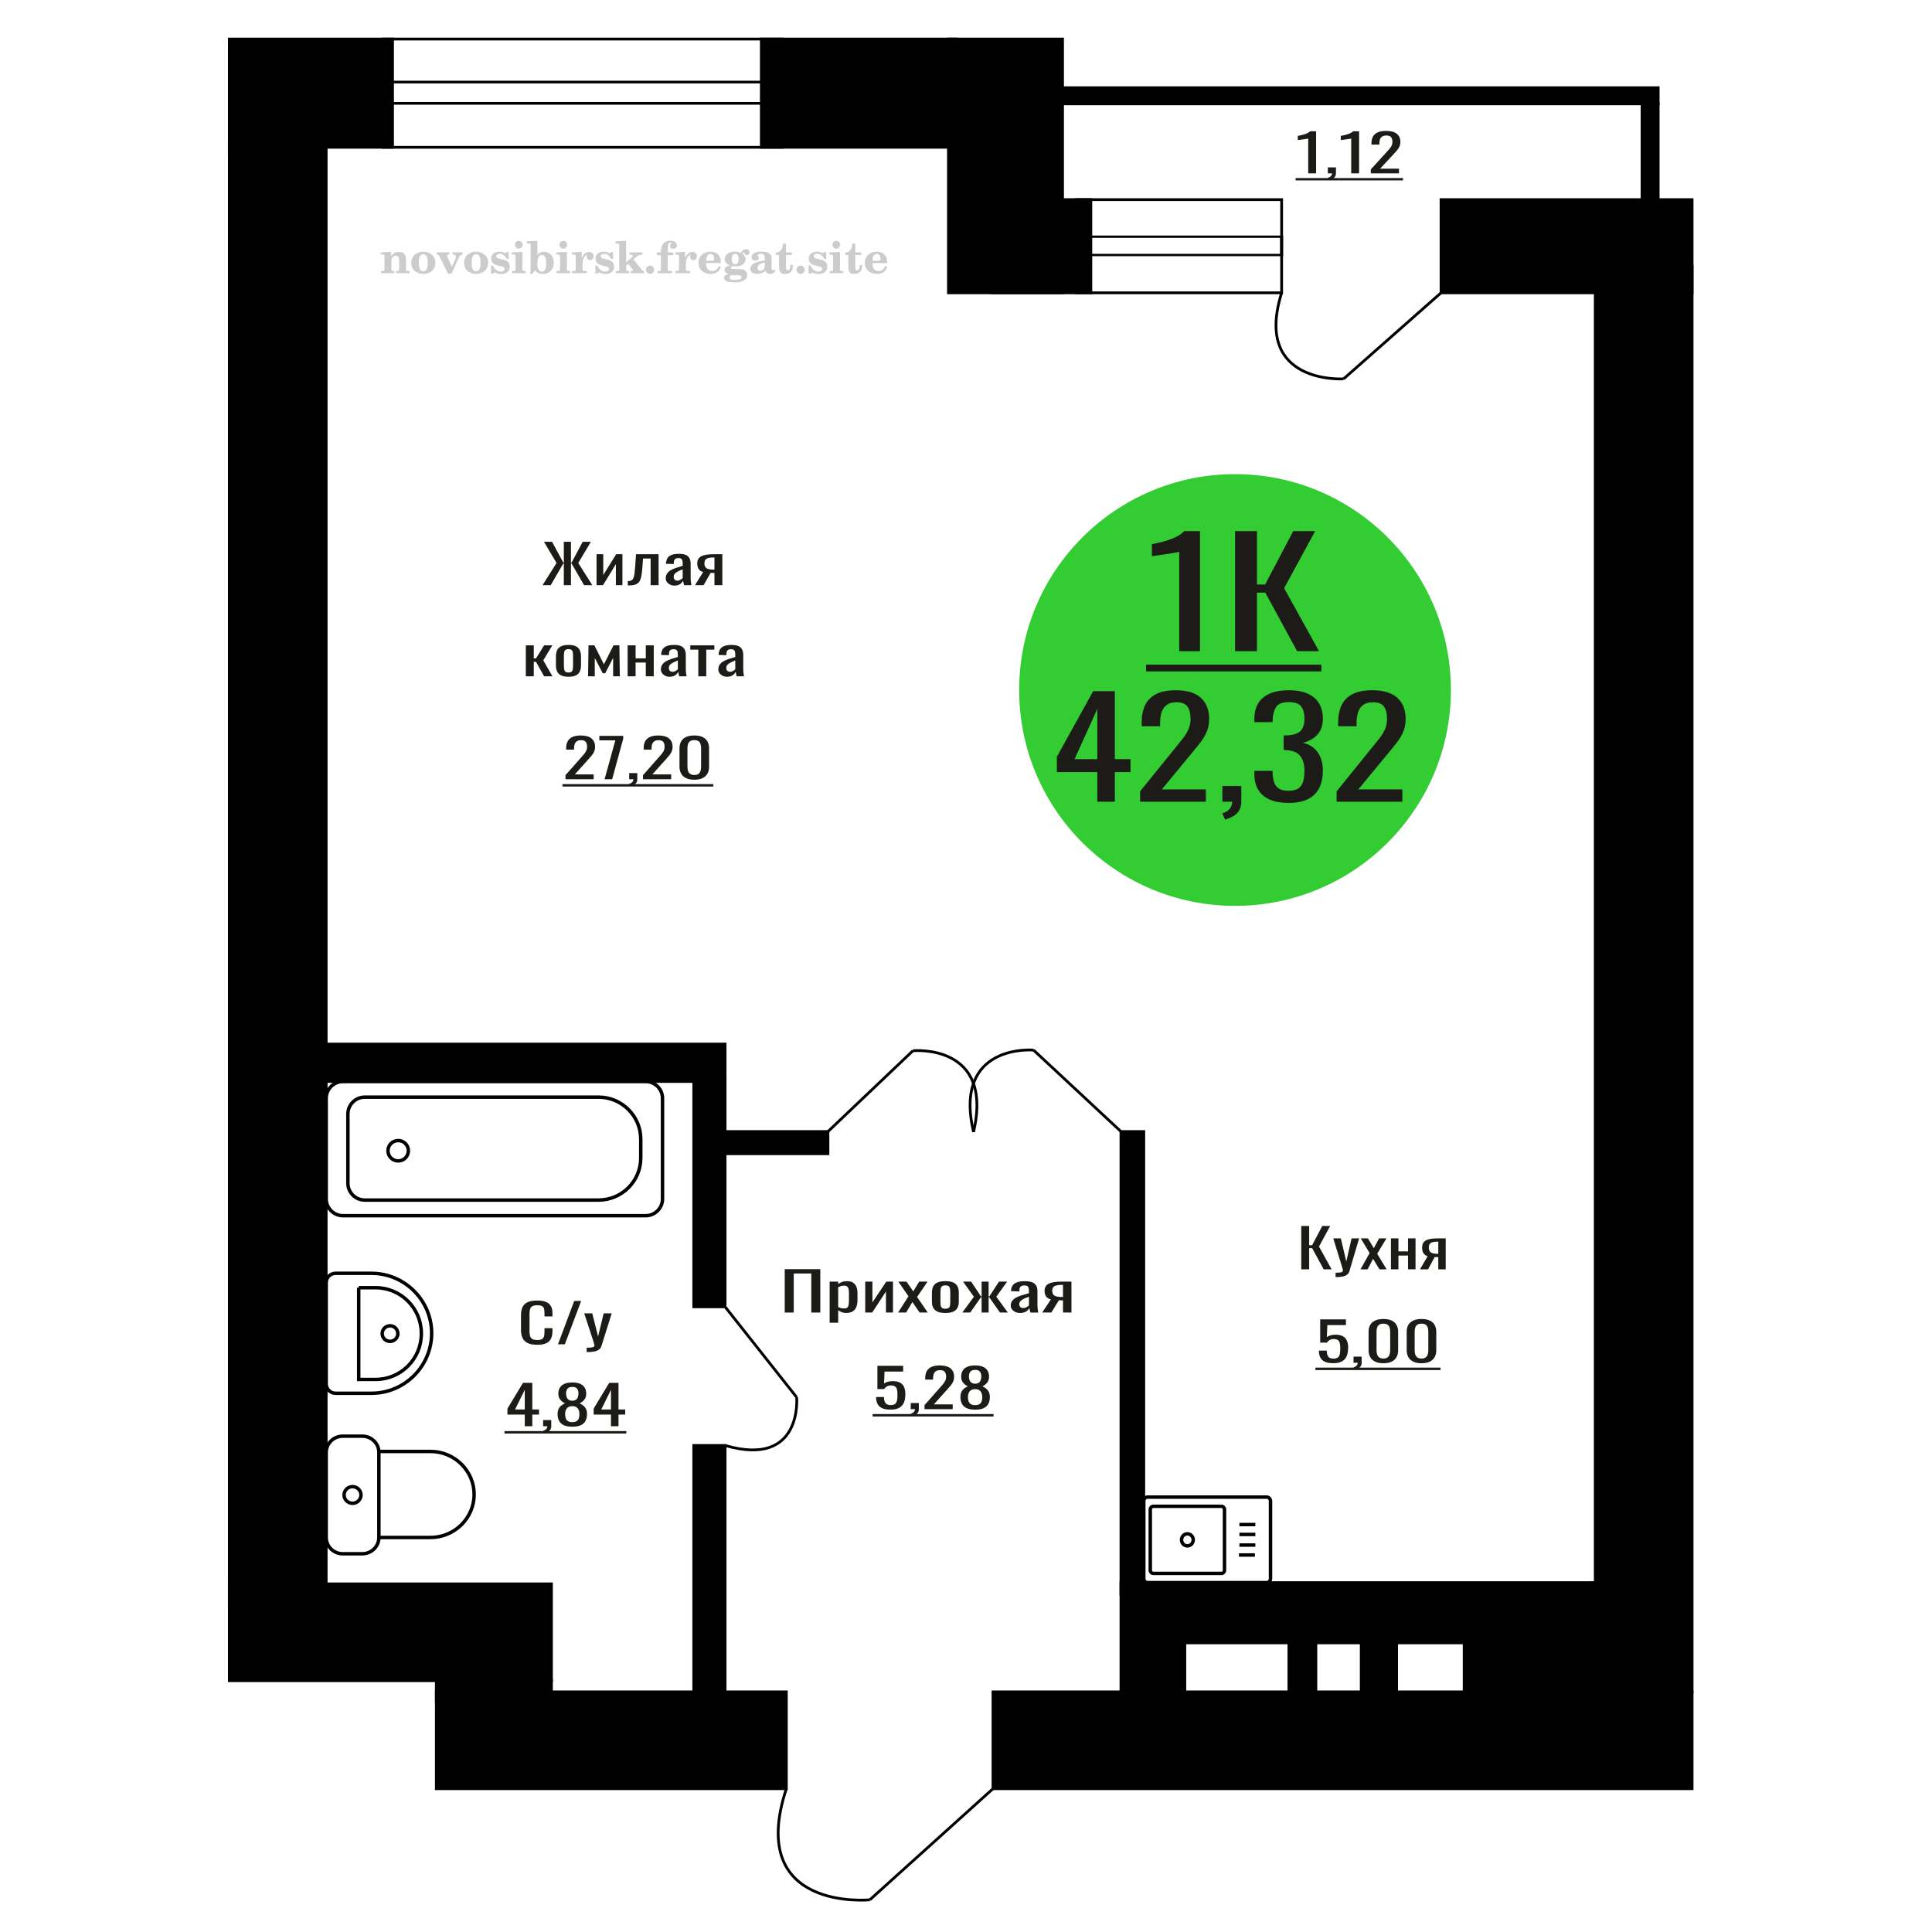 <?xml version="1.0" encoding="UTF-8"?>
<!DOCTYPE svg PUBLIC "-//W3C//DTD SVG 1.1//EN" "http://www.w3.org/Graphics/SVG/1.1/DTD/svg11.dtd">
<!-- Creator: CorelDRAW 2019 -->
<svg xmlns="http://www.w3.org/2000/svg" xml:space="preserve" width="140mm" height="140mm" version="1.1" style="shape-rendering:geometricPrecision; text-rendering:geometricPrecision; image-rendering:optimizeQuality; fill-rule:evenodd; clip-rule:evenodd"
viewBox="0 0 14000 14000"
 xmlns:xlink="http://www.w3.org/1999/xlink">
 <defs>
  <style type="text/css">
   <![CDATA[
    .str0 {stroke:black;stroke-width:25;stroke-miterlimit:22.926}
    .str2 {stroke:black;stroke-width:25.01;stroke-miterlimit:22.926}
    .str1 {stroke:black;stroke-width:20;stroke-miterlimit:22.926}
    .fil1 {fill:none}
    .fil3 {fill:black}
    .fil2 {fill:#1C1B17}
    .fil5 {fill:#33CC33}
    .fil0 {fill:#1C1B17;fill-rule:nonzero}
    .fil4 {fill:#CCCCCC;fill-rule:nonzero}
   ]]>
  </style>
 </defs>
 <g id="Слой_x0020_1">
  <polygon class="fil0" points="9429.44,9198 9429.44,8883.67 9486.8,8883.67 9486.8,9023.37 9508.12,9023.37 9581.73,8883.67 9639.1,8883.67 9557.87,9033.07 9649.25,9198 9591.88,9198 9508.63,9044.72 9486.8,9044.72 9486.8,9198 "/>
  <path id="1" class="fil0" d="M9678.17 9254.27l0 -31.82c13.2,0 23.69,-0.45 31.48,-1.36 7.78,-0.91 13.37,-2.59 16.75,-5.05 3.39,-2.45 5.08,-5.88 5.08,-10.28 0,-2.33 -1.19,-7.5 -3.56,-15.52 -2.37,-8.02 -4.9,-16.56 -7.61,-25.61l-58.88 -190.93 54.82 0 39.6 167.64 38.07 -167.64 54.82 0 -70.05 236.72c-3.05,10.86 -8.63,19.47 -16.76,25.8 -8.12,6.34 -18.52,10.93 -31.21,13.78 -12.69,2.85 -28.01,4.27 -45.94,4.27l-6.61 0z"/>
  <polygon id="2" class="fil0" points="9858.89,9198 9924.89,9080.03 9860.43,8973.7 9912.2,8973.7 9955.35,9044.72 9993.43,8973.7 10046.72,8973.7 9979.72,9085.07 10047.74,9198 9995.96,9198 9949.77,9121.94 9910.18,9198 "/>
  <polygon id="3" class="fil0" points="10079.23,9198 10079.23,8973.7 10133.55,8973.7 10133.55,9068 10203.09,9068 10203.09,8973.7 10257.4,8973.7 10257.4,9198 10203.09,9198 10203.09,9098.27 10133.55,9098.27 10133.55,9198 "/>
  <path id="4" class="fil0" d="M10289.9 9198l55.33 -95.07c-9.47,-2.85 -17.17,-7.12 -23.1,-12.81 -5.91,-5.69 -10.23,-12.68 -12.94,-20.96 -2.7,-8.27 -4.07,-17.59 -4.07,-27.94 0,-11.9 2.03,-22.12 6.1,-30.65 4.06,-8.54 10.49,-15.53 19.3,-20.96 8.79,-5.43 20.47,-9.44 35.02,-12.03 14.56,-2.59 32.49,-3.88 53.81,-3.88l56.86 0 0 224.3 -53.82 0 0 -88.48c-5.42,0 -9.98,-0.06 -13.7,-0.19 -3.73,-0.13 -7.78,-0.33 -12.19,-0.58l-48.22 89.25 -58.38 0zm126.41 -112.54c0.66,0 1.78,0 3.29,0 1.52,0 2.46,0 2.79,0l0 -88.09c-0.33,0 -1.27,0 -2.79,0 -1.51,0 -2.46,0 -2.78,0 -15.91,0 -28.52,1.49 -37.82,4.47 -9.32,2.97 -15.83,7.63 -19.56,13.97 -3.71,6.33 -5.57,14.81 -5.57,25.41 0,14.75 4.3,25.75 12.94,32.99 8.63,7.24 25.13,10.99 49.5,11.25z"/>
  <polygon class="fil0" points="5686.47,9511.16 5686.47,9196.83 5944.29,9196.83 5944.29,9511.16 5878.97,9511.16 5878.97,9228.26 5751.79,9228.26 5751.79,9511.16 "/>
  <path id="1" class="fil0" d="M6011.94 9584.89l0 -298.03 61.85 0 0 17.85c7.31,-5.69 16.18,-10.6 26.59,-14.74 10.4,-4.14 22.73,-6.21 36.99,-6.21 17.35,0 31.12,3.04 41.34,9.12 10.22,6.08 17.83,13.71 22.83,22.89 5.01,9.19 8.29,18.5 9.84,27.94 1.53,9.44 2.31,17.53 2.31,24.26l0 54.32c0,15.79 -2.31,30.73 -6.95,44.83 -4.61,14.09 -13,25.48 -25.14,34.14 -12.14,8.67 -29.2,13 -51.16,13 -11.95,0 -22.55,-2 -31.8,-6.01 -9.24,-4.01 -17.54,-8.6 -24.85,-13.78l0 90.42 -61.85 0zm106.36 -103.22c10.79,0 18.5,-2.65 23.12,-7.96 4.63,-5.3 7.52,-12.48 8.67,-21.54 1.16,-9.05 1.74,-19.01 1.74,-29.88l0 -54.32c0,-9.32 -0.77,-17.92 -2.32,-25.81 -1.53,-7.89 -4.81,-14.16 -9.82,-18.82 -5.02,-4.66 -12.91,-6.99 -23.7,-6.99 -8.1,0 -15.8,1.17 -23.13,3.5 -7.32,2.32 -13.68,5.04 -19.07,8.15l0 143.58c5.78,2.84 12.33,5.24 19.65,7.18 7.33,1.94 15.61,2.91 24.86,2.91z"/>
  <polygon id="2" class="fil0" points="6269.76,9511.16 6269.76,9286.86 6321.78,9286.86 6321.78,9437.82 6422.36,9286.86 6470.92,9286.86 6470.92,9511.16 6420.05,9511.16 6420.05,9359.04 6320.05,9511.16 "/>
  <polygon id="3" class="fil0" points="6507.91,9511.16 6583.07,9393.19 6509.66,9286.86 6568.62,9286.86 6617.75,9357.88 6661.11,9286.86 6721.8,9286.86 6645.5,9398.23 6722.96,9511.16 6664,9511.16 6611.4,9435.1 6566.31,9511.16 "/>
  <path id="4" class="fil0" d="M6850.73 9514.26c-24.66,0 -44.14,-3.36 -58.39,-10.09 -14.26,-6.72 -24.37,-16.29 -30.35,-28.71 -5.97,-12.42 -8.96,-27.04 -8.96,-43.85l0 -65.2c0,-16.81 2.99,-31.43 8.96,-43.85 5.98,-12.42 16.09,-21.99 30.35,-28.71 14.25,-6.73 33.73,-10.09 58.39,-10.09 24.66,0 44.02,3.36 58.1,10.09 14.06,6.72 24.09,16.29 30.06,28.71 5.98,12.42 8.96,27.04 8.96,43.85l0 65.2c0,16.81 -2.98,31.43 -8.96,43.85 -5.97,12.42 -16,21.99 -30.06,28.71 -14.08,6.73 -33.44,10.09 -58.1,10.09zm0 -30.65c11.95,0 20.32,-2.33 25.15,-6.99 4.81,-4.65 7.7,-10.8 8.67,-18.43 0.97,-7.63 1.45,-15.59 1.45,-23.87l0 -70.23c0,-8.54 -0.48,-16.56 -1.45,-24.06 -0.97,-7.51 -3.86,-13.65 -8.67,-18.44 -4.83,-4.78 -13.2,-7.18 -25.15,-7.18 -11.94,0 -20.42,2.4 -25.44,7.18 -5,4.79 -8,10.93 -8.95,18.44 -0.97,7.5 -1.45,15.52 -1.45,24.06l0 70.23c0,8.28 0.48,16.24 1.45,23.87 0.95,7.63 3.95,13.78 8.95,18.43 5.02,4.66 13.5,6.99 25.44,6.99z"/>
  <polygon id="5" class="fil0" points="6973.28,9511.16 7057.1,9396.68 6978.47,9286.86 7037.45,9286.86 7108.55,9394.74 7113.17,9394.74 7113.17,9286.86 7164.04,9286.86 7164.04,9394.74 7168.68,9394.74 7239.2,9286.86 7298.16,9286.86 7219.55,9396.68 7303.36,9511.16 7246.14,9511.16 7168.68,9400.95 7164.04,9400.95 7164.04,9511.16 7113.17,9511.16 7113.17,9400.95 7107.97,9400.95 7030.51,9511.16 "/>
  <path id="6" class="fil0" d="M7391.24 9514.26c-13.1,0 -24.66,-2.52 -34.68,-7.56 -10.03,-5.05 -17.92,-11.52 -23.7,-19.41 -5.78,-7.89 -8.67,-16.23 -8.67,-25.03 0,-13.97 3.47,-25.74 10.39,-35.31 6.95,-9.57 16.48,-17.66 28.62,-24.25 12.14,-6.6 26.2,-12.36 42.2,-17.27 16,-4.92 32.87,-9.7 50.59,-14.36l0 -15.91c0,-9.05 -0.77,-16.56 -2.32,-22.51 -1.54,-5.95 -4.72,-10.41 -9.53,-13.39 -4.82,-2.97 -12.04,-4.46 -21.68,-4.46 -8.48,0 -15.31,1.3 -20.53,3.88 -5.2,2.59 -8.95,6.28 -11.26,11.06 -2.32,4.79 -3.47,10.41 -3.47,16.88l0 11.26 -61.29 -1.56c0.78,-24.83 9.25,-43.14 25.45,-54.91 16.18,-11.77 41.23,-17.65 75.15,-17.65 33.13,0 56.65,6.08 70.52,18.24 13.87,12.15 20.81,29.75 20.81,52.77l0 102.45c0,6.98 0.29,13.71 0.87,20.18 0.58,6.47 1.35,12.48 2.31,18.04 0.97,5.57 1.83,10.8 2.6,15.72l-56.65 0c-1.16,-4.14 -2.6,-9.38 -4.33,-15.72 -1.75,-6.33 -3,-12.09 -3.76,-17.27 -3.86,8.8 -11.27,17.01 -22.25,24.65 -11,7.63 -26.12,11.44 -45.39,11.44zm24.28 -35.7c6.17,0 11.95,-1.16 17.34,-3.49 5.41,-2.33 10.22,-4.98 14.46,-7.95 4.23,-2.98 7.12,-5.37 8.67,-7.18l0 -63.65c-9.64,3.63 -18.69,7.25 -27.17,10.87 -8.48,3.62 -15.89,7.44 -22.25,11.45 -6.37,4.01 -11.37,8.54 -15.04,13.58 -3.66,5.04 -5.49,10.8 -5.49,17.27 0,9.05 2.5,16.17 7.52,21.34 5.01,5.18 12.32,7.76 21.96,7.76z"/>
  <path id="7" class="fil0" d="M7551.94 9511.16l63.02 -95.07c-10.79,-2.85 -19.56,-7.12 -26.31,-12.81 -6.73,-5.69 -11.65,-12.68 -14.73,-20.96 -3.09,-8.27 -4.64,-17.59 -4.64,-27.94 0,-11.9 2.31,-22.12 6.95,-30.65 4.61,-8.54 11.94,-15.53 21.97,-20.96 10.01,-5.43 23.31,-9.44 39.88,-12.03 16.58,-2.59 37,-3.88 61.28,-3.88l64.74 0 0 224.3 -61.28 0 0 -88.48c-6.17,0 -11.37,-0.06 -15.6,-0.19 -4.24,-0.13 -8.86,-0.33 -13.88,-0.58l-54.91 89.25 -66.49 0zm143.95 -112.54c0.76,0 2.03,0 3.76,0 1.72,0 2.8,0 3.17,0l0 -88.09c-0.37,0 -1.45,0 -3.17,0 -1.73,0 -2.8,0 -3.18,0 -18.11,0 -32.47,1.49 -43.06,4.47 -10.61,2.97 -18.03,7.63 -22.27,13.97 -4.24,6.33 -6.35,14.81 -6.35,25.41 0,14.75 4.9,25.75 14.73,32.99 9.83,7.24 28.62,10.99 56.37,11.25z"/>
  <path class="fil1 str0" d="M2363.6 11141.14l0 -616.09c0,-64.91 53.89,-118.02 119.77,-118.02l142.39 0c65.87,0 119.76,53.11 119.76,118.02l0 616.09c0,64.92 -53.89,118.02 -119.76,118.02l-142.39 0c-65.88,0 -119.77,-53.1 -119.77,-118.02zm381.92 0l0 -623.45 373.92 0c173.98,0 316.33,140.26 316.33,311.71l0 0.02c0,171.45 -142.35,311.72 -316.33,311.72l-373.92 0zm-252.26 -308.04c0,-33.37 27.45,-60.41 61.3,-60.41 33.86,0 61.31,27.04 61.31,60.41 0,33.36 -27.45,60.41 -61.31,60.41 -33.85,0 -61.3,-27.05 -61.3,-60.41z"/>
  <path class="fil1 str0" d="M8316.34 11468.27l862.17 0c15.47,0 28.12,-13.01 28.12,-28.92l0 -562.04c0,-15.91 -12.65,-28.93 -28.12,-28.93l-862.17 0c-15.47,0 -28.12,13.02 -28.12,28.93l0 562.04c0,15.91 12.65,28.92 28.12,28.92zm41 -66.75l493.7 0c12.14,0 22.07,-10.21 22.07,-22.7l0 -440.98c0,-12.49 -9.93,-22.7 -22.07,-22.7l-493.7 0c-12.14,0 -22.06,10.21 -22.06,22.7l0 440.98c0,12.49 9.92,22.7 22.06,22.7zm246.85 -199.57c23.43,0 42.42,-19.53 42.42,-43.62 0,-24.09 -18.99,-43.62 -42.42,-43.62 -23.42,0 -42.41,19.53 -42.41,43.62 0,24.09 18.99,43.62 42.41,43.62zm373.77 66.04l115.61 0m-112.4 -71.77l115.61 0m-115.61 -76.91l115.61 0m-115.61 -71.77l115.61 0"/>
  <path class="fil1 str0" d="M2363.6 9294.45l0 734.07c0,37.17 30.48,67.57 67.75,67.57l260.75 0c239.72,0 435.84,-195.56 435.84,-434.6l0 -0.01c0,-239.04 -196.12,-434.6 -435.84,-434.6l-260.75 0c-37.27,0 -67.75,30.4 -67.75,67.57zm235.8 36.75l0 664.8 122.82 0c182,0 330.91,-148.49 330.91,-329.97l0 -4.86c0,-181.48 -148.91,-329.97 -330.91,-329.97l-122.82 0zm170.16 332.4c0,31.23 25.39,56.55 56.71,56.55 31.32,0 56.71,-25.32 56.71,-56.55 0,-31.23 -25.39,-56.55 -56.71,-56.55 -31.32,0 -56.71,25.32 -56.71,56.55z"/>
  <path class="fil0" d="M9661.8 9878.21c-26.01,0 -46.67,-3.62 -61.99,-10.86 -15.31,-7.24 -26.27,-17.72 -32.86,-31.43 -6.59,-13.72 -9.88,-30.01 -9.88,-48.9l57.17 0c0,9.31 1.07,18.43 3.21,27.36 2.13,8.92 6.68,16.3 13.63,22.12 6.94,5.82 17.54,8.73 31.78,8.73 15.68,0 26.91,-3.3 33.67,-9.9 6.77,-6.59 11.04,-15.52 12.83,-26.77 1.78,-11.26 2.67,-24 2.67,-38.23 0,-14.23 -1.07,-26.32 -3.21,-36.28 -2.13,-9.96 -6.59,-17.59 -13.35,-22.9 -6.78,-5.3 -17.46,-7.95 -32.07,-7.95 -11.75,0 -21.73,2.65 -29.92,7.95 -8.2,5.31 -14.26,11.32 -18.17,18.05l-48.63 0 0 -168.42 186.5 0 0 41.52 -134.66 0 -3.74 86.93c7.11,-5.43 15.94,-9.7 26.45,-12.81 10.5,-3.1 22.52,-4.65 36.06,-4.65 23.52,0 41.96,4.01 55.31,12.03 13.36,8.02 22.79,19.01 28.31,32.98 5.53,13.97 8.29,30.01 8.29,48.12 0,16.04 -1.61,30.98 -4.8,44.82 -3.21,13.84 -8.83,25.87 -16.84,36.09 -8.02,10.22 -18.96,18.18 -32.86,23.87 -13.89,5.69 -31.53,8.53 -52.9,8.53z"/>
  <path id="1" class="fil0" d="M9816.76 9925.95l-9.08 -17.85c9.62,-2.33 17.18,-6.41 22.7,-12.23 5.52,-5.82 8.29,-12.74 8.29,-20.76l-30.46 0 0 -44.63 58.79 0 0 43.85c0,13.72 -4.11,24.65 -12.3,32.79 -8.19,8.15 -20.83,14.43 -37.94,18.83z"/>
  <path id="2" class="fil0" d="M10024.63 9878.6c-24.58,0 -44.79,-4.01 -60.65,-12.03 -15.85,-8.02 -27.61,-19.01 -35.27,-32.98 -7.65,-13.97 -11.48,-29.88 -11.48,-47.73l0 -135.44c0,-18.36 3.73,-34.47 11.22,-48.31 7.48,-13.84 19.14,-24.64 34.99,-32.4 15.86,-7.76 36.26,-11.65 61.19,-11.65 24.94,0 45.24,3.89 60.92,11.65 15.67,7.76 27.25,18.56 34.73,32.4 7.48,13.84 11.22,29.95 11.22,48.31l0 135.44c0,18.11 -3.83,34.15 -11.48,48.12 -7.67,13.97 -19.34,24.9 -35.01,32.79 -15.67,7.89 -35.8,11.83 -60.38,11.83zm0 -34.15c13.54,0 23.78,-2.84 30.72,-8.53 6.96,-5.7 11.76,-13 14.43,-21.93 2.68,-8.92 4.01,-18.17 4.01,-27.75l0 -136.2c0,-10.09 -1.25,-19.6 -3.74,-28.53 -2.5,-8.92 -7.22,-16.1 -14.16,-21.53 -6.95,-5.44 -17.36,-8.15 -31.26,-8.15 -13.89,0 -24.4,2.71 -31.53,8.15 -7.12,5.43 -11.92,12.61 -14.43,21.53 -2.49,8.93 -3.73,18.44 -3.73,28.53l0 136.2c0,9.58 1.33,18.83 4.01,27.75 2.67,8.93 7.65,16.23 14.95,21.93 7.31,5.69 17.56,8.53 30.73,8.53z"/>
  <path id="3" class="fil0" d="M10300.9 9878.6c-24.58,0 -44.8,-4.01 -60.66,-12.03 -15.85,-8.02 -27.61,-19.01 -35.26,-32.98 -7.66,-13.97 -11.49,-29.88 -11.49,-47.73l0 -135.44c0,-18.36 3.73,-34.47 11.22,-48.31 7.48,-13.84 19.14,-24.64 34.99,-32.4 15.87,-7.76 36.26,-11.65 61.2,-11.65 24.93,0 45.23,3.89 60.91,11.65 15.67,7.76 27.25,18.56 34.73,32.4 7.48,13.84 11.22,29.95 11.22,48.31l0 135.44c0,18.11 -3.82,34.15 -11.48,48.12 -7.67,13.97 -19.33,24.9 -35,32.79 -15.67,7.89 -35.8,11.83 -60.38,11.83zm0 -34.15c13.53,0 23.78,-2.84 30.72,-8.53 6.95,-5.7 11.76,-13 14.43,-21.93 2.67,-8.92 4,-18.17 4,-27.75l0 -136.2c0,-10.09 -1.25,-19.6 -3.74,-28.53 -2.49,-8.92 -7.22,-16.1 -14.16,-21.53 -6.95,-5.44 -17.36,-8.15 -31.25,-8.15 -13.9,0 -24.4,2.71 -31.54,8.15 -7.12,5.43 -11.92,12.61 -14.43,21.53 -2.49,8.93 -3.73,18.44 -3.73,28.53l0 136.2c0,9.58 1.34,18.83 4.01,27.75 2.67,8.93 7.65,16.23 14.95,21.93 7.31,5.69 17.56,8.53 30.74,8.53z"/>
  <polygon id="4" class="fil2" points="9531.95,9910.39 10438.76,9910.39 10438.76,9928.03 9531.95,9928.03 "/>
  <path class="fil0" d="M3802.73 10334.92l0 -84.21 -125.58 0 0 -43.46 112.75 -186.66 67.33 0 0 193.26 48.62 0 0 36.86 -48.62 0 0 84.21 -54.5 0zm-70.54 -121.07l70.54 0 0 -142.81 -70.54 142.81z"/>
  <path id="1" class="fil0" d="M3944.33 10385.76l-9.09 -17.85c9.62,-2.33 17.18,-6.41 22.7,-12.23 5.53,-5.82 8.29,-12.74 8.29,-20.76l-30.46 0 0 -44.63 58.79 0 0 43.85c0,13.72 -4.11,24.65 -12.3,32.79 -8.19,8.15 -20.83,14.43 -37.93,18.83z"/>
  <path id="2" class="fil0" d="M4147.37 10338.41c-25.99,0 -46.83,-3.75 -62.51,-11.25 -15.67,-7.5 -26.99,-18.18 -33.93,-32.02 -6.94,-13.84 -10.42,-30.07 -10.42,-48.7 0,-10.6 1.25,-19.92 3.74,-27.94 2.49,-8.02 6.14,-15.07 10.95,-21.15 4.82,-6.08 10.52,-11.38 17.1,-15.91 6.6,-4.53 13.81,-8.6 21.65,-12.22 -14.25,-6.99 -25.83,-16.11 -34.73,-27.36 -8.91,-11.25 -13.37,-25.55 -13.37,-42.88 0,-16.56 3.57,-30.92 10.69,-43.08 7.13,-12.15 18.25,-21.53 33.4,-28.13 15.13,-6.6 34.29,-9.9 57.43,-9.9 23.17,0 42.14,3.3 56.91,9.9 14.79,6.6 25.74,15.98 32.87,28.13 7.12,12.16 10.69,26.52 10.69,43.08 0,17.59 -4.37,31.95 -13.1,43.07 -8.73,11.13 -20.39,20.18 -35,27.17 7.85,3.62 15.07,7.69 21.65,12.22 6.59,4.53 12.29,9.83 17.1,15.91 4.8,6.08 8.55,13.13 11.22,21.15 2.67,8.02 4.01,17.34 4.01,27.94 0,18.63 -3.47,34.86 -10.43,48.7 -6.94,13.84 -18.16,24.52 -33.66,32.02 -15.49,7.5 -36.24,11.25 -62.26,11.25zm0 -32.98c13.9,0 24.6,-2.59 32.07,-7.76 7.48,-5.18 12.56,-12.16 15.23,-20.96 2.67,-8.8 4.01,-18.63 4.01,-29.49 0,-9.83 -1.51,-19.08 -4.54,-27.75 -3.03,-8.66 -8.28,-15.78 -15.77,-21.34 -7.48,-5.56 -17.8,-8.34 -31,-8.34 -13.17,0 -23.58,2.71 -31.25,8.14 -7.66,5.44 -13.08,12.49 -16.29,21.15 -3.21,8.67 -4.81,18.05 -4.81,28.14 0,10.86 1.42,20.69 4.27,29.49 2.85,8.8 8.11,15.78 15.77,20.96 7.65,5.17 18.43,7.76 32.31,7.76zm0 -155.23c12.12,-0.26 21.29,-2.97 27.53,-8.15 6.24,-5.17 10.6,-11.83 13.1,-19.98 2.49,-8.15 3.73,-16.62 3.73,-25.42 0,-12.93 -3.2,-23.93 -9.61,-32.98 -6.42,-9.06 -18,-13.59 -34.75,-13.59 -16.73,0 -28.49,4.53 -35.26,13.59 -6.76,9.05 -10.15,20.05 -10.15,32.98 0,8.8 1.25,17.27 3.75,25.42 2.49,8.15 7.03,14.81 13.62,19.98 6.59,5.18 15.94,7.89 28.04,8.15z"/>
  <path id="3" class="fil0" d="M4427.38 10334.92l0 -84.21 -125.58 0 0 -43.46 112.75 -186.66 67.33 0 0 193.26 48.62 0 0 36.86 -48.62 0 0 84.21 -54.5 0zm-70.54 -121.07l70.54 0 0 -142.81 -70.54 142.81z"/>
  <polygon id="4" class="fil2" points="3655.78,10370.2 4538.52,10370.2 4538.52,10387.84 3655.78,10387.84 "/>
  <line class="fil1 str1" x1="5254.26" y1="9469.48" x2="5772.99" y2= "10125.53" />
  <path class="fil1 str1" d="M5772.99 10125.53c0,0 45.98,513.23 -518.73,348.89"/>
  <path class="fil1 str1" d="M6303.1 13766.68c0,0 -899.5,89.43 -604.96,-805.07"/>
  <line class="fil1 str1" x1="7195.53" y1="12961.61" x2="6303.1" y2= "13766.69" />
  <path class="fil0" d="M4097.75 5646.67l0 -29.49 110.07 -124.57c8.2,-9.31 15.77,-17.98 22.71,-26 6.95,-8.02 12.65,-16.49 17.1,-25.42 4.46,-8.92 6.68,-19.21 6.68,-30.85 0,-14.49 -3.21,-25.87 -9.61,-34.15 -6.42,-8.28 -17.64,-12.42 -33.67,-12.42 -13.53,0 -24.04,2.72 -31.53,8.15 -7.48,5.44 -12.64,12.55 -15.49,21.35 -2.85,8.79 -4.27,18.24 -4.27,28.33l0 10.47 -57.19 0 0 -10.86c0,-18.89 3.49,-35.12 10.43,-48.7 6.94,-13.59 18.16,-24.13 33.66,-31.63 15.5,-7.5 36.07,-11.26 61.72,-11.26 34.91,0 60.92,7.18 78.02,21.54 17.09,14.36 25.64,34.22 25.64,59.57 0,13.45 -2.22,25.22 -6.68,35.31 -4.45,10.09 -10.24,19.54 -17.36,28.33 -7.12,8.8 -14.97,17.85 -23.51,27.17l-99.39 110.2 136.79 0 0 34.93 -204.12 0z"/>
  <polygon id="1" class="fil0" points="4380.95,5646.67 4458.97,5364.94 4343.02,5364.94 4343.02,5332.34 4516.14,5332.34 4516.14,5352.52 4435.99,5646.67 "/>
  <path id="2" class="fil0" d="M4567.97 5697.51l-9.09 -17.85c9.63,-2.33 17.19,-6.41 22.71,-12.23 5.52,-5.82 8.29,-12.74 8.29,-20.76l-30.46 0 0 -44.63 58.78 0 0 43.85c0,13.72 -4.1,24.65 -12.29,32.79 -8.19,8.15 -20.84,14.43 -37.94,18.83z"/>
  <path id="3" class="fil0" d="M4659.35 5646.67l0 -29.49 110.07 -124.57c8.2,-9.31 15.77,-17.98 22.71,-26 6.95,-8.02 12.66,-16.49 17.1,-25.42 4.46,-8.92 6.68,-19.21 6.68,-30.85 0,-14.49 -3.21,-25.87 -9.61,-34.15 -6.42,-8.28 -17.64,-12.42 -33.67,-12.42 -13.53,0 -24.04,2.72 -31.53,8.15 -7.48,5.44 -12.64,12.55 -15.49,21.35 -2.85,8.79 -4.27,18.24 -4.27,28.33l0 10.47 -57.19 0 0 -10.86c0,-18.89 3.49,-35.12 10.43,-48.7 6.94,-13.59 18.16,-24.13 33.67,-31.63 15.49,-7.5 36.06,-11.26 61.71,-11.26 34.91,0 60.92,7.18 78.02,21.54 17.09,14.36 25.64,34.22 25.64,59.57 0,13.45 -2.22,25.22 -6.68,35.31 -4.45,10.09 -10.24,19.54 -17.36,28.33 -7.12,8.8 -14.97,17.85 -23.51,27.17l-99.39 110.2 136.79 0 0 34.93 -204.12 0z"/>
  <path id="4" class="fil0" d="M5031.26 5650.16c-24.58,0 -44.8,-4.01 -60.66,-12.03 -15.85,-8.02 -27.61,-19.01 -35.26,-32.98 -7.66,-13.97 -11.49,-29.88 -11.49,-47.73l0 -135.44c0,-18.36 3.73,-34.47 11.22,-48.31 7.48,-13.84 19.14,-24.64 34.99,-32.4 15.87,-7.76 36.26,-11.65 61.2,-11.65 24.93,0 45.23,3.89 60.91,11.65 15.67,7.76 27.25,18.56 34.73,32.4 7.48,13.84 11.22,29.95 11.22,48.31l0 135.44c0,18.11 -3.82,34.15 -11.48,48.12 -7.67,13.97 -19.33,24.9 -35,32.79 -15.67,7.89 -35.8,11.83 -60.38,11.83zm0 -34.15c13.53,0 23.78,-2.84 30.72,-8.53 6.95,-5.7 11.76,-13 14.43,-21.93 2.67,-8.92 4,-18.17 4,-27.75l0 -136.2c0,-10.09 -1.25,-19.6 -3.74,-28.53 -2.49,-8.92 -7.22,-16.1 -14.16,-21.53 -6.95,-5.44 -17.36,-8.15 -31.25,-8.15 -13.9,0 -24.4,2.71 -31.54,8.15 -7.11,5.43 -11.92,12.61 -14.43,21.53 -2.49,8.93 -3.73,18.44 -3.73,28.53l0 136.2c0,9.58 1.34,18.83 4.01,27.75 2.67,8.93 7.65,16.23 14.95,21.93 7.31,5.69 17.56,8.53 30.74,8.53z"/>
  <polygon id="5" class="fil2" points="4075.84,5681.95 5169.12,5681.95 5169.12,5699.59 4075.84,5699.59 "/>
  <polygon class="fil0" points="3931.49,4240.3 4032.83,4079.64 3941.74,3925.97 4000.48,3925.97 4082.41,4077.7 4085.65,4077.7 4085.65,3925.97 4137.39,3925.97 4137.39,4077.7 4141.17,4077.7 4222.55,3925.97 4281.84,3925.97 4190.21,4079.64 4292.08,4240.3 4232.26,4240.3 4141.71,4083.14 4137.39,4083.14 4137.39,4240.3 4085.65,4240.3 4085.65,4083.14 4081.87,4083.14 3990.78,4240.3 "/>
  <polygon id="1" class="fil0" points="4322.82,4240.3 4322.82,4016 4371.32,4016 4371.32,4166.96 4465.1,4016 4510.38,4016 4510.38,4240.3 4462.95,4240.3 4462.95,4088.18 4369.71,4240.3 "/>
  <path id="2" class="fil0" d="M4549.19 4242.24l0 -31.43c10.78,0 19.31,-1.55 25.6,-4.66 6.29,-3.1 11.14,-8.34 14.56,-15.72 3.41,-7.37 6.01,-17.33 7.8,-29.88 1.81,-12.54 3.42,-28.26 4.87,-47.15l7 -97.4 163.31 0 0 224.3 -57.67 0 0 -192.87 -54.97 0 -4.85 65.97c-1.81,25.62 -4.4,46.83 -7.82,63.65 -3.42,16.81 -8.71,29.94 -15.91,39.38 -7.18,9.45 -16.79,16.11 -28.83,19.99 -12.04,3.88 -27.57,5.82 -46.63,5.82l-6.46 0z"/>
  <path id="3" class="fil0" d="M4886.6 4243.4c-12.21,0 -22.98,-2.52 -32.33,-7.56 -9.35,-5.05 -16.71,-11.52 -22.1,-19.41 -5.39,-7.89 -8.08,-16.23 -8.08,-25.03 0,-13.97 3.23,-25.74 9.69,-35.31 6.47,-9.57 15.36,-17.66 26.68,-24.25 11.32,-6.6 24.43,-12.36 39.35,-17.27 14.92,-4.92 30.64,-9.7 47.17,-14.36l0 -15.91c0,-9.05 -0.72,-16.56 -2.16,-22.51 -1.44,-5.95 -4.41,-10.41 -8.89,-13.39 -4.49,-2.97 -11.23,-4.46 -20.21,-4.46 -7.91,0 -14.28,1.3 -19.14,3.88 -4.85,2.59 -8.35,6.28 -10.5,11.06 -2.17,4.79 -3.24,10.41 -3.24,16.88l0 11.26 -57.14 -1.56c0.72,-24.83 8.62,-43.14 23.72,-54.91 15.08,-11.77 38.45,-17.65 70.07,-17.65 30.9,0 52.83,6.08 65.76,18.24 12.93,12.15 19.4,29.75 19.4,52.77l0 102.45c0,6.98 0.27,13.71 0.81,20.18 0.54,6.47 1.26,12.48 2.15,18.04 0.9,5.57 1.71,10.8 2.43,15.72l-52.82 0c-1.08,-4.14 -2.43,-9.38 -4.04,-15.72 -1.63,-6.33 -2.79,-12.09 -3.5,-17.27 -3.6,8.8 -10.52,17.01 -20.75,24.65 -10.26,7.63 -24.35,11.44 -42.33,11.44zm22.64 -35.7c5.75,0 11.14,-1.16 16.17,-3.49 5.04,-2.33 9.53,-4.98 13.49,-7.95 3.94,-2.98 6.64,-5.37 8.08,-7.18l0 -63.65c-8.98,3.63 -17.43,7.25 -25.33,10.87 -7.91,3.62 -14.82,7.44 -20.75,11.45 -5.94,4.01 -10.6,8.54 -14.02,13.58 -3.42,5.04 -5.12,10.8 -5.12,17.27 0,9.05 2.33,16.17 7.01,21.34 4.67,5.18 11.49,7.76 20.47,7.76z"/>
  <path id="4" class="fil0" d="M5036.45 4240.3l58.75 -95.07c-10.06,-2.85 -18.24,-7.12 -24.53,-12.81 -6.28,-5.69 -10.86,-12.68 -13.74,-20.96 -2.87,-8.27 -4.32,-17.59 -4.32,-27.94 0,-11.9 2.16,-22.12 6.48,-30.65 4.3,-8.54 11.14,-15.53 20.48,-20.96 9.34,-5.43 21.74,-9.44 37.19,-12.03 15.46,-2.59 34.5,-3.88 57.14,-3.88l60.36 0 0 224.3 -57.14 0 0 -88.48c-5.75,0 -10.6,-0.06 -14.54,-0.19 -3.96,-0.13 -8.27,-0.33 -12.95,-0.58l-51.19 89.25 -61.99 0zm134.21 -112.54c0.71,0 1.89,0 3.5,0 1.61,0 2.61,0 2.96,0l0 -88.09c-0.35,0 -1.35,0 -2.96,0 -1.61,0 -2.61,0 -2.96,0 -16.89,0 -30.27,1.49 -40.15,4.47 -9.89,2.97 -16.81,7.63 -20.77,13.97 -3.94,6.33 -5.91,14.81 -5.91,25.41 0,14.75 4.57,25.75 13.73,32.99 9.17,7.24 26.69,10.99 52.56,11.25z"/>
  <polygon id="5" class="fil0" points="3810.23,4900.78 3810.23,4676.48 3867.9,4676.48 3867.9,4771.17 3884.07,4771.17 3942.82,4676.48 4002.1,4676.48 3936.89,4785.14 4003.18,4900.78 3942.82,4900.78 3884.07,4796 3867.9,4796 3867.9,4900.78 "/>
  <path id="6" class="fil0" d="M4119.61 4903.88c-23,0 -41.16,-3.36 -54.45,-10.09 -13.29,-6.72 -22.72,-16.29 -28.29,-28.71 -5.57,-12.42 -8.36,-27.04 -8.36,-43.85l0 -65.2c0,-16.81 2.79,-31.43 8.36,-43.85 5.57,-12.42 15,-21.99 28.29,-28.71 13.29,-6.73 31.45,-10.09 54.45,-10.09 22.99,0 41.04,3.36 54.17,10.09 13.11,6.72 22.46,16.29 28.03,28.71 5.57,12.42 8.35,27.04 8.35,43.85l0 65.2c0,16.81 -2.78,31.43 -8.35,43.85 -5.57,12.42 -14.92,21.99 -28.03,28.71 -13.13,6.73 -31.18,10.09 -54.17,10.09zm0 -30.65c11.14,0 18.94,-2.33 23.45,-6.99 4.48,-4.65 7.18,-10.8 8.08,-18.43 0.9,-7.63 1.35,-15.59 1.35,-23.87l0 -70.23c0,-8.54 -0.45,-16.56 -1.35,-24.06 -0.9,-7.51 -3.6,-13.65 -8.08,-18.44 -4.51,-4.78 -12.31,-7.18 -23.45,-7.18 -11.14,0 -19.04,2.4 -23.72,7.18 -4.67,4.79 -7.46,10.93 -8.35,18.44 -0.91,7.5 -1.35,15.52 -1.35,24.06l0 70.23c0,8.28 0.44,16.24 1.35,23.87 0.89,7.63 3.68,13.78 8.35,18.43 4.68,4.66 12.58,6.99 23.72,6.99z"/>
  <polygon id="7" class="fil0" points="4261.37,4900.78 4264.6,4676.48 4307.19,4676.48 4376.18,4814.24 4445.71,4676.48 4488.29,4676.48 4491.52,4900.78 4443.02,4900.78 4443.02,4766.9 4385.33,4878.66 4367.56,4878.66 4309.89,4767.68 4309.89,4900.78 "/>
  <polygon id="8" class="fil0" points="4548.12,4900.78 4548.12,4676.48 4605.79,4676.48 4605.79,4770.78 4679.63,4770.78 4679.63,4676.48 4737.3,4676.48 4737.3,4900.78 4679.63,4900.78 4679.63,4801.05 4605.79,4801.05 4605.79,4900.78 "/>
  <path id="9" class="fil0" d="M4851.57 4903.88c-12.21,0 -22.98,-2.52 -32.33,-7.56 -9.35,-5.05 -16.71,-11.52 -22.1,-19.41 -5.39,-7.89 -8.08,-16.23 -8.08,-25.03 0,-13.97 3.23,-25.74 9.69,-35.31 6.47,-9.57 15.36,-17.66 26.68,-24.25 11.32,-6.6 24.43,-12.36 39.35,-17.27 14.92,-4.92 30.64,-9.7 47.17,-14.36l0 -15.91c0,-9.05 -0.72,-16.56 -2.16,-22.51 -1.44,-5.95 -4.41,-10.41 -8.89,-13.39 -4.49,-2.97 -11.23,-4.46 -20.21,-4.46 -7.91,0 -14.28,1.3 -19.14,3.88 -4.85,2.59 -8.35,6.28 -10.5,11.06 -2.17,4.79 -3.24,10.41 -3.24,16.88l0 11.26 -57.14 -1.56c0.72,-24.83 8.62,-43.14 23.72,-54.91 15.08,-11.77 38.45,-17.65 70.07,-17.65 30.9,0 52.83,6.08 65.76,18.24 12.93,12.15 19.4,29.75 19.4,52.77l0 102.45c0,6.98 0.27,13.71 0.81,20.18 0.54,6.47 1.26,12.48 2.15,18.04 0.9,5.57 1.71,10.8 2.43,15.72l-52.82 0c-1.08,-4.14 -2.43,-9.38 -4.04,-15.72 -1.63,-6.33 -2.79,-12.09 -3.5,-17.27 -3.6,8.8 -10.52,17.01 -20.75,24.65 -10.26,7.63 -24.35,11.44 -42.33,11.44zm22.64 -35.7c5.75,0 11.14,-1.16 16.17,-3.49 5.04,-2.33 9.53,-4.98 13.49,-7.95 3.94,-2.98 6.64,-5.37 8.08,-7.18l0 -63.65c-8.98,3.63 -17.43,7.25 -25.33,10.87 -7.91,3.62 -14.82,7.44 -20.75,11.45 -5.94,4.01 -10.6,8.54 -14.02,13.58 -3.42,5.04 -5.12,10.8 -5.12,17.27 0,9.05 2.33,16.17 7.01,21.34 4.67,5.18 11.49,7.76 20.47,7.76z"/>
  <polygon id="10" class="fil0" points="5060.17,4900.78 5060.17,4707.53 5001.96,4707.53 5001.96,4676.48 5176.59,4676.48 5176.59,4707.53 5117.84,4707.53 5117.84,4900.78 "/>
  <path id="11" class="fil0" d="M5267.68 4903.88c-12.21,0 -22.98,-2.52 -32.33,-7.56 -9.35,-5.05 -16.71,-11.52 -22.1,-19.41 -5.39,-7.89 -8.08,-16.23 -8.08,-25.03 0,-13.97 3.23,-25.74 9.69,-35.31 6.47,-9.57 15.36,-17.66 26.68,-24.25 11.32,-6.6 24.43,-12.36 39.35,-17.27 14.92,-4.92 30.64,-9.7 47.17,-14.36l0 -15.91c0,-9.05 -0.72,-16.56 -2.16,-22.51 -1.44,-5.95 -4.41,-10.41 -8.89,-13.39 -4.49,-2.97 -11.23,-4.46 -20.21,-4.46 -7.91,0 -14.28,1.3 -19.14,3.88 -4.85,2.59 -8.35,6.28 -10.5,11.06 -2.17,4.79 -3.24,10.41 -3.24,16.88l0 11.26 -57.14 -1.56c0.72,-24.83 8.62,-43.14 23.72,-54.91 15.08,-11.77 38.45,-17.65 70.07,-17.65 30.9,0 52.83,6.08 65.76,18.24 12.93,12.15 19.4,29.75 19.4,52.77l0 102.45c0,6.98 0.27,13.71 0.81,20.18 0.54,6.47 1.26,12.48 2.15,18.04 0.9,5.57 1.71,10.8 2.43,15.72l-52.82 0c-1.08,-4.14 -2.43,-9.38 -4.04,-15.72 -1.63,-6.33 -2.79,-12.09 -3.5,-17.27 -3.6,8.8 -10.52,17.01 -20.75,24.65 -10.26,7.63 -24.35,11.44 -42.33,11.44zm22.64 -35.7c5.75,0 11.14,-1.16 16.17,-3.49 5.04,-2.33 9.53,-4.98 13.49,-7.95 3.94,-2.98 6.64,-5.37 8.08,-7.18l0 -63.65c-8.98,3.63 -17.43,7.25 -25.33,10.87 -7.91,3.62 -14.82,7.44 -20.75,11.45 -5.93,4.01 -10.6,8.54 -14.02,13.58 -3.42,5.04 -5.12,10.8 -5.12,17.27 0,9.05 2.33,16.17 7.01,21.34 4.67,5.18 11.49,7.76 20.47,7.76z"/>
  <path class="fil0" d="M3893.16 9744.83c-30.96,0 -55,-4.65 -72.11,-13.97 -17.11,-9.31 -28.99,-21.86 -35.65,-37.64 -6.66,-15.78 -9.99,-33.37 -9.99,-52.78l0 -110.98c0,-21.21 3.33,-39.71 9.99,-55.49 6.66,-15.78 18.54,-28.01 35.65,-36.68 17.11,-8.66 41.15,-13 72.11,-13 27.37,0 49.06,3.63 65.1,10.87 16.02,7.24 27.54,17.59 34.56,31.05 7.03,13.45 10.54,29.62 10.54,48.5l0 24.84 -57.8 0 0 -22.12c0,-11.64 -0.82,-21.93 -2.43,-30.85 -1.62,-8.93 -6.03,-15.85 -13.24,-20.76 -7.2,-4.92 -19.27,-7.38 -36.19,-7.38 -17.29,0 -29.89,2.66 -37.81,7.96 -7.92,5.3 -13.05,12.81 -15.39,22.51 -2.34,9.7 -3.51,21.02 -3.51,33.95l0 124.57c0,15.78 1.8,28.26 5.4,37.45 3.59,9.18 9.54,15.71 17.82,19.59 8.28,3.88 19.44,5.83 33.49,5.83 16.56,0 28.45,-2.66 35.65,-7.96 7.21,-5.3 11.7,-12.61 13.51,-21.93 1.8,-9.31 2.7,-20.17 2.7,-32.59l0 -23.29 57.8 0 0 23.29c0,19.14 -3.25,36.02 -9.73,50.64 -6.48,14.62 -17.64,26 -33.49,34.15 -15.84,8.15 -38.17,12.22 -66.98,12.22z"/>
  <polygon id="1" class="fil0" points="4043.32,9741.34 4161.08,9427.01 4211.31,9427.01 4093.03,9741.34 "/>
  <path id="2" class="fil0" d="M4251.28 9797.61l0 -31.82c14.04,0 25.21,-0.45 33.49,-1.36 8.28,-0.91 14.22,-2.59 17.83,-5.05 3.6,-2.45 5.4,-5.88 5.4,-10.28 0,-2.33 -1.27,-7.5 -3.79,-15.52 -2.52,-8.02 -5.22,-16.56 -8.1,-25.61l-62.65 -190.93 58.34 0 42.13 167.64 40.51 -167.64 58.34 0 -74.54 236.72c-3.25,10.86 -9.19,19.47 -17.84,25.8 -8.64,6.34 -19.71,10.93 -33.21,13.78 -13.5,2.85 -29.8,4.27 -48.88,4.27l-7.03 0z"/>
  <path class="fil0" d="M6453.14 10214.64c-26.01,0 -46.67,-3.62 -61.99,-10.86 -15.32,-7.24 -26.28,-17.72 -32.86,-31.43 -6.6,-13.71 -9.89,-30.01 -9.89,-48.9l57.18 0c0,9.32 1.07,18.44 3.2,27.36 2.14,8.93 6.68,16.3 13.62,22.12 6.96,5.82 17.55,8.73 31.8,8.73 15.68,0 26.89,-3.3 33.66,-9.9 6.77,-6.59 11.05,-15.52 12.82,-26.77 1.79,-11.25 2.68,-24 2.68,-38.22 0,-14.23 -1.07,-26.33 -3.21,-36.29 -2.14,-9.96 -6.59,-17.59 -13.36,-22.89 -6.76,-5.3 -17.45,-7.96 -32.06,-7.96 -11.76,0 -21.72,2.66 -29.92,7.96 -8.19,5.3 -14.25,11.32 -18.16,18.04l-48.63 0 0 -168.41 186.48 0 0 41.52 -134.66 0 -3.73 86.92c7.12,-5.43 15.93,-9.7 26.45,-12.8 10.51,-3.11 22.53,-4.66 36.07,-4.66 23.5,0 41.94,4.01 55.3,12.03 13.35,8.02 22.8,19.02 28.32,32.99 5.52,13.97 8.28,30 8.28,48.11 0,16.04 -1.6,30.98 -4.81,44.82 -3.21,13.84 -8.81,25.87 -16.82,36.09 -8.02,10.22 -18.98,18.18 -32.87,23.87 -13.9,5.69 -31.52,8.53 -52.89,8.53z"/>
  <path id="1" class="fil0" d="M6608.09 10262.37l-9.09 -17.85c9.63,-2.32 17.18,-6.4 22.71,-12.22 5.52,-5.82 8.29,-12.74 8.29,-20.76l-30.46 0 0 -44.63 58.78 0 0 43.85c0,13.72 -4.1,24.65 -12.3,32.79 -8.19,8.15 -20.83,14.43 -37.93,18.82z"/>
  <path id="2" class="fil0" d="M6699.46 10211.54l0 -29.49 110.08 -124.57c8.19,-9.31 15.77,-17.98 22.71,-26 6.95,-8.01 12.64,-16.49 17.1,-25.41 4.45,-8.93 6.68,-19.21 6.68,-30.85 0,-14.49 -3.21,-25.87 -9.63,-34.15 -6.4,-8.28 -17.62,-12.42 -33.65,-12.42 -13.54,0 -24.06,2.72 -31.53,8.15 -7.48,5.43 -12.65,12.55 -15.5,21.34 -2.85,8.8 -4.28,18.24 -4.28,28.33l0 10.48 -57.17 0 0 -10.87c0,-18.88 3.47,-35.12 10.42,-48.7 6.94,-13.58 18.17,-24.12 33.67,-31.62 15.49,-7.51 36.06,-11.26 61.72,-11.26 34.9,0 60.9,7.18 78,21.54 17.1,14.36 25.66,34.21 25.66,59.57 0,13.45 -2.23,25.22 -6.68,35.31 -4.46,10.09 -10.25,19.53 -17.37,28.33 -7.13,8.79 -14.96,17.85 -23.51,27.16l-99.4 110.21 136.81 0 0 34.92 -204.13 0z"/>
  <path id="3" class="fil0" d="M7066.55 10215.03c-25.99,0 -46.84,-3.75 -62.51,-11.25 -15.67,-7.5 -26.99,-18.17 -33.93,-32.02 -6.95,-13.84 -10.42,-30.07 -10.42,-48.7 0,-10.6 1.25,-19.92 3.74,-27.94 2.49,-8.01 6.14,-15.06 10.95,-21.14 4.82,-6.08 10.52,-11.39 17.1,-15.91 6.6,-4.53 13.81,-8.61 21.65,-12.23 -14.26,-6.98 -25.84,-16.1 -34.74,-27.35 -8.9,-11.26 -13.36,-25.55 -13.36,-42.88 0,-16.56 3.56,-30.92 10.68,-43.08 7.14,-12.16 18.26,-21.53 33.41,-28.13 15.13,-6.6 34.29,-9.9 57.43,-9.9 23.16,0 42.12,3.3 56.91,9.9 14.79,6.6 25.74,15.97 32.86,28.13 7.13,12.16 10.7,26.52 10.7,43.08 0,17.59 -4.37,31.95 -13.1,43.07 -8.73,11.12 -20.39,20.18 -35,27.16 7.83,3.62 15.05,7.7 21.65,12.23 6.58,4.52 12.28,9.83 17.1,15.91 4.8,6.08 8.53,13.13 11.21,21.14 2.67,8.02 4,17.34 4,27.94 0,18.63 -3.47,34.86 -10.41,48.7 -6.95,13.85 -18.17,24.52 -33.66,32.02 -15.49,7.5 -36.25,11.25 -62.26,11.25zm0 -32.98c13.9,0 24.58,-2.59 32.07,-7.76 7.48,-5.18 12.55,-12.16 15.22,-20.96 2.68,-8.79 4.02,-18.62 4.02,-29.49 0,-9.83 -1.52,-19.08 -4.54,-27.74 -3.03,-8.67 -8.29,-15.79 -15.77,-21.35 -7.48,-5.56 -17.82,-8.34 -31,-8.34 -13.17,0 -23.6,2.72 -31.25,8.15 -7.66,5.43 -13.1,12.48 -16.29,21.15 -3.21,8.66 -4.82,18.04 -4.82,28.13 0,10.87 1.43,20.7 4.28,29.49 2.85,8.8 8.1,15.78 15.77,20.96 7.65,5.17 18.42,7.76 32.31,7.76zm0 -155.22c12.12,-0.26 21.29,-2.98 27.53,-8.15 6.22,-5.17 10.59,-11.84 13.08,-19.99 2.51,-8.14 3.75,-16.62 3.75,-25.41 0,-12.94 -3.21,-23.93 -9.62,-32.99 -6.41,-9.05 -17.99,-13.58 -34.74,-13.58 -16.74,0 -28.49,4.53 -35.26,13.58 -6.76,9.06 -10.15,20.05 -10.15,32.99 0,8.79 1.24,17.27 3.73,25.41 2.51,8.15 7.04,14.82 13.63,19.99 6.6,5.17 15.95,7.89 28.05,8.15z"/>
  <polygon id="4" class="fil2" points="6323.29,10246.82 7199.61,10246.82 7199.61,10264.46 6323.29,10264.46 "/>
  <polygon id="5" class="fil2" points="7199.61,10246.82 7199.61,10246.82 7199.61,10264.46 7199.61,10264.46 "/>
  <polygon class="fil3 str1" points="5027.28,7836.88 5254.25,7836.88 5254.25,9469.49 5027.28,9469.49 "/>
  <polygon class="fil3 str1" points="5027.28,10474.42 5254.25,10474.42 5254.25,12394.32 5027.28,12394.32 "/>
  <polygon class="fil3 str1" points="12261.56,1929.84 11559.86,1929.84 11559.86,12259.91 12261.56,12259.91 "/>
  <polygon class="fil3 str1" points="7195.53,12259.91 7195.53,12961.61 12261.56,12961.61 12261.56,12259.91 "/>
  <polygon class="fil3 str1" points="3161.84,12259.91 3161.84,12961.61 5698.15,12961.61 5698.15,12259.91 "/>
  <path class="fil4" d="M2760.66 1979.8l0 -15.88 14.87 -0.31c4.34,-0.32 7.25,-1.27 8.68,-2.86 1.43,-1.59 2.17,-4.55 2.17,-8.89l0 -94.99c0,-5.13 -1.11,-8.46 -3.39,-10.16 -2.27,-1.64 -6.98,-2.48 -14.13,-2.48 -0.95,0 -2.48,0.05 -4.6,0.16 -2.12,0.1 -3.7,0.15 -4.87,0.15l0 -15.55 74.67 -3.5 0 30.43c7.62,-10.48 15.98,-18.15 25.03,-23.07 9.05,-4.92 19.42,-7.36 31.06,-7.36 17.62,0 30.64,4.5 39.11,13.5 8.46,8.99 12.7,22.81 12.7,41.43l0 71.44c0,4.34 0.74,7.3 2.22,8.94 1.53,1.7 4.39,2.6 8.62,2.81l14.87 0.31 0 15.88 -96.83 0 0 -15.88 10.9 -0.79c4.34,-0.21 7.19,-1.11 8.57,-2.7 1.43,-1.59 2.12,-4.55 2.12,-8.89l0 -66.36c0,-11 -1.91,-19.05 -5.67,-23.97 -3.75,-4.97 -9.84,-7.46 -18.2,-7.46 -11.43,0 -19.74,3.92 -24.92,11.8 -5.14,7.83 -7.73,20.75 -7.73,38.74l0 47.57c0,4.34 0.74,7.3 2.17,8.89 1.43,1.59 4.29,2.54 8.63,2.86l11.11 0.31 0 15.88 -97.16 0z"/>
  <path id="1" class="fil4" d="M2980.43 1904.61c0,-23.76 8.09,-43.13 24.23,-58.16 16.19,-15.03 37.15,-22.54 62.87,-22.54 25.5,0 46.4,7.51 62.7,22.59 16.35,15.08 24.5,34.45 24.5,58.11 0,23.65 -8.09,42.96 -24.23,57.89 -16.2,14.92 -37.15,22.38 -62.97,22.38 -25.83,0 -46.84,-7.46 -62.92,-22.33 -16.14,-14.87 -24.18,-34.19 -24.18,-57.94zm54.92 0c0,21.32 2.54,36.88 7.62,46.72 5.08,9.9 13.13,14.82 24.24,14.82 11.16,0 19.31,-4.92 24.5,-14.82 5.18,-9.84 7.78,-25.4 7.78,-46.72 0,-21.59 -2.54,-37.31 -7.68,-47.15 -5.13,-9.9 -13.22,-14.82 -24.28,-14.82 -11.22,0 -19.37,4.92 -24.5,14.82 -5.14,9.84 -7.68,25.56 -7.68,47.15z"/>
  <path id="2" class="fil4" d="M3184.52 1857.56c-2.38,-5.13 -4.87,-8.57 -7.41,-10.21 -2.59,-1.64 -6.3,-2.49 -11.06,-2.49l-1.21 0 0 -16.19 90.59 0 0 16.19 -6.83 0.64c-3.6,0.31 -6.19,0.95 -7.78,2.01 -1.53,1 -2.32,2.59 -2.32,4.65 0,0.9 0.37,2.39 1,4.34 0.69,1.96 1.54,3.97 2.59,6.04l33.34 70.27 26.04 -60.33c0.84,-2.06 1.48,-4.39 2.01,-6.93 0.53,-2.54 0.79,-4.76 0.79,-6.72 0,-3.91 -1.48,-7.09 -4.44,-9.42 -2.91,-2.27 -7.04,-3.6 -12.33,-3.91l-8.36 -0.64 0 -16.19 72.7 0 0 16.83c-6.82,0.31 -12.12,1.9 -15.87,4.81 -3.81,2.86 -7.57,8.58 -11.43,17.04l-51.44 115.63 -26.98 0 -61.6 -125.42z"/>
  <path id="3" class="fil4" d="M3363.01 1904.61c0,-23.76 8.09,-43.13 24.23,-58.16 16.19,-15.03 37.15,-22.54 62.87,-22.54 25.5,0 46.4,7.51 62.7,22.59 16.35,15.08 24.5,34.45 24.5,58.11 0,23.65 -8.09,42.96 -24.23,57.89 -16.2,14.92 -37.15,22.38 -62.97,22.38 -25.83,0 -46.84,-7.46 -62.92,-22.33 -16.14,-14.87 -24.18,-34.19 -24.18,-57.94zm54.92 0c0,21.32 2.54,36.88 7.62,46.72 5.08,9.9 13.13,14.82 24.24,14.82 11.16,0 19.31,-4.92 24.5,-14.82 5.18,-9.84 7.78,-25.4 7.78,-46.72 0,-21.59 -2.54,-37.31 -7.68,-47.15 -5.13,-9.9 -13.22,-14.82 -24.28,-14.82 -11.22,0 -19.37,4.92 -24.5,14.82 -5.14,9.84 -7.68,25.56 -7.68,47.15z"/>
  <path id="4" class="fil4" d="M3557.89 1923.92l13.71 0c6.51,14.39 14.76,25.4 24.76,33.02 10.06,7.62 21.22,11.43 33.61,11.43 8.09,0 14.49,-1.8 19.2,-5.34 4.77,-3.6 7.15,-8.37 7.15,-14.4 0,-5.4 -2.07,-9.52 -6.25,-12.43 -4.18,-2.91 -13.07,-5.77 -26.72,-8.58 -23.44,-4.49 -39.95,-10.84 -49.53,-18.94 -9.58,-8.1 -14.34,-19.42 -14.34,-33.97 0,-16.14 5.34,-28.63 16.03,-37.47 10.69,-8.89 25.88,-13.33 45.51,-13.33 7.3,0 14.29,0.9 20.8,2.75 6.56,1.85 12.54,4.5 17.94,7.99l12.43 -8.52 13.07 0 1.54 50.8 -14.92 0c-5.56,-11.91 -12.76,-21.27 -21.54,-27.99 -8.79,-6.72 -18.21,-10.11 -28.31,-10.11 -7.68,0 -13.92,1.69 -18.73,5.13 -4.87,3.44 -7.31,7.73 -7.31,12.91 0,9.85 12.54,16.99 37.57,21.44 3.02,0.52 5.35,0.95 6.99,1.27 17.67,3.28 31.01,9.26 39.9,17.93 8.89,8.68 13.33,19.95 13.33,33.77 0,16.66 -5.61,29.84 -16.82,39.58 -11.22,9.79 -26.52,14.66 -45.94,14.66 -8.67,0 -16.93,-1.01 -24.66,-3.07 -7.77,-2.07 -14.76,-5.03 -21.11,-8.95l-13.65 9.48 -12.75 0 -0.96 -59.06z"/>
  <path id="5" class="fil4" d="M3731.51 1773.42c0,-7.88 2.7,-14.55 8.15,-20 5.45,-5.5 12.01,-8.25 19.79,-8.25 7.46,0 13.92,2.75 19.42,8.31 5.45,5.55 8.2,12.17 8.2,19.94 0,7.78 -2.7,14.45 -8.15,20.11 -5.45,5.67 -11.9,8.47 -19.47,8.47 -7.78,0 -14.34,-2.75 -19.79,-8.31 -5.45,-5.55 -8.15,-12.27 -8.15,-20.27zm54.29 178.39c0,4.44 0.74,7.51 2.17,9.1 1.48,1.59 4.39,2.49 8.73,2.7l12.6 0.31 0 15.88 -98.11 0 0 -15.88 13.81 -0.31c4.29,-0.21 7.2,-1.11 8.68,-2.81 1.53,-1.64 2.28,-4.65 2.28,-8.99l0 -95.04c0,-5.03 -1.12,-8.42 -3.39,-10.06 -2.28,-1.64 -6.93,-2.48 -13.97,-2.48 -0.95,0 -2.44,0.05 -4.61,0.16 -2.11,0.1 -3.75,0.15 -5.02,0.15l0 -15.55 76.83 -3.5 0 126.32z"/>
  <path id="6" class="fil4" d="M3926.14 1847.72c-10.79,0 -18.84,5.34 -24.07,16.03 -5.3,10.75 -7.94,26.99 -7.94,48.79 0,18.31 2.7,32.23 8.15,41.81 5.45,9.57 13.38,14.34 23.86,14.34 10.85,0 18.84,-5.03 24.03,-15.14 5.18,-10.05 7.78,-25.66 7.78,-46.72 0,-19.9 -2.65,-34.66 -7.94,-44.45 -5.24,-9.79 -13.23,-14.66 -23.87,-14.66zm-84.35 137.16c1.06,-5.98 1.86,-11.91 2.33,-17.78 0.53,-5.87 0.8,-11.91 0.8,-18.1l0 -172.66c0,-4.98 -1.12,-8.31 -3.29,-9.95 -2.17,-1.64 -6.77,-2.49 -13.75,-2.49 -0.96,0 -2.54,0.05 -4.82,0.16 -2.27,0.1 -4.13,0.16 -5.45,0.16l0 -15.56 76.52 -3.81 0 101.02c6.51,-7.41 13.6,-12.86 21.22,-16.41 7.67,-3.49 16.24,-5.24 25.77,-5.24 21.38,0 38.68,7.31 51.91,21.91 13.23,14.61 19.84,33.76 19.84,57.42 0,24.6 -7.3,44.34 -21.85,59.26 -14.55,14.93 -33.71,22.39 -57.52,22.39 -12.6,0 -23.55,-2.22 -32.92,-6.67 -9.36,-4.39 -17.14,-11.06 -23.33,-19.95l-20.27 26.3 -15.19 0z"/>
  <path id="7" class="fil4" d="M4053.83 1773.42c0,-7.88 2.7,-14.55 8.15,-20 5.45,-5.5 12.01,-8.25 19.79,-8.25 7.46,0 13.92,2.75 19.42,8.31 5.45,5.55 8.2,12.17 8.2,19.94 0,7.78 -2.7,14.45 -8.15,20.11 -5.45,5.67 -11.9,8.47 -19.47,8.47 -7.78,0 -14.34,-2.75 -19.79,-8.31 -5.45,-5.55 -8.15,-12.27 -8.15,-20.27zm54.29 178.39c0,4.44 0.74,7.51 2.17,9.1 1.48,1.59 4.39,2.49 8.73,2.7l12.6 0.31 0 15.88 -98.11 0 0 -15.88 13.81 -0.31c4.29,-0.21 7.2,-1.11 8.68,-2.81 1.53,-1.64 2.28,-4.65 2.28,-8.99l0 -95.04c0,-5.03 -1.12,-8.42 -3.39,-10.06 -2.28,-1.64 -6.93,-2.48 -13.97,-2.48 -0.95,0 -2.44,0.05 -4.61,0.16 -2.11,0.1 -3.75,0.15 -5.02,0.15l0 -15.55 76.83 -3.5 0 126.32z"/>
  <path id="8" class="fil4" d="M4145.96 1979.8l0 -15.88 14.87 -0.31c4.34,-0.32 7.25,-1.27 8.68,-2.86 1.43,-1.59 2.17,-4.55 2.17,-8.89l0 -95.04c0,-5.08 -1.11,-8.47 -3.39,-10.11 -2.27,-1.64 -6.98,-2.48 -14.13,-2.48 -0.95,0 -2.48,0.05 -4.6,0.16 -2.12,0.1 -3.7,0.15 -4.87,0.15l0 -15.55 70.75 -3.5 0 43.71c6.25,-14.34 13.65,-25.18 22.39,-32.49 8.67,-7.25 18.46,-10.9 29.42,-10.9 10.16,0 18.41,2.86 24.76,8.52 6.35,5.72 9.53,12.97 9.53,21.86 0,8.67 -2.33,15.61 -7.04,20.85 -4.71,5.23 -10.9,7.83 -18.57,7.83 -7.15,0 -12.97,-2.28 -17.47,-6.88 -4.49,-4.61 -6.77,-10.59 -6.77,-17.94 0,-2.91 0.48,-5.56 1.43,-8.04 0.9,-2.49 2.38,-4.87 4.34,-7.15 -11.8,3.81 -20.75,12.01 -26.94,24.5 -6.19,12.49 -9.31,28.79 -9.31,48.84l0 33.66c0,4.34 0.74,7.3 2.22,8.94 1.54,1.7 4.39,2.6 8.63,2.81l20.27 0.31 0 15.88 -106.37 0z"/>
  <path id="9" class="fil4" d="M4314.29 1923.92l13.71 0c6.51,14.39 14.76,25.4 24.76,33.02 10.06,7.62 21.22,11.43 33.61,11.43 8.09,0 14.49,-1.8 19.2,-5.34 4.77,-3.6 7.15,-8.37 7.15,-14.4 0,-5.4 -2.07,-9.52 -6.25,-12.43 -4.18,-2.91 -13.07,-5.77 -26.72,-8.58 -23.44,-4.49 -39.95,-10.84 -49.53,-18.94 -9.58,-8.1 -14.34,-19.42 -14.34,-33.97 0,-16.14 5.34,-28.63 16.03,-37.47 10.69,-8.89 25.88,-13.33 45.51,-13.33 7.3,0 14.29,0.9 20.8,2.75 6.56,1.85 12.54,4.5 17.94,7.99l12.43 -8.52 13.07 0 1.54 50.8 -14.92 0c-5.56,-11.91 -12.76,-21.27 -21.54,-27.99 -8.79,-6.72 -18.21,-10.11 -28.31,-10.11 -7.68,0 -13.92,1.69 -18.73,5.13 -4.87,3.44 -7.31,7.73 -7.31,12.91 0,9.85 12.54,16.99 37.57,21.44 3.02,0.52 5.35,0.95 6.99,1.27 17.67,3.28 31.01,9.26 39.9,17.93 8.89,8.68 13.33,19.95 13.33,33.77 0,16.66 -5.61,29.84 -16.82,39.58 -11.22,9.79 -26.52,14.66 -45.94,14.66 -8.67,0 -16.93,-1.01 -24.66,-3.07 -7.77,-2.07 -14.76,-5.03 -21.11,-8.95l-13.65 9.48 -12.75 0 -0.96 -59.06z"/>
  <path id="10" class="fil4" d="M4487.28 1776.28c0,-4.92 -1.06,-8.25 -3.18,-9.89 -2.12,-1.64 -6.67,-2.49 -13.65,-2.49 -0.8,0 -2.38,0.05 -4.71,0.16 -2.28,0.1 -4.13,0.16 -5.45,0.16l0 -15.56 76.83 -3.81 0 155.2 38.16 -32.06c3.33,-2.7 5.76,-5.14 7.35,-7.36 1.64,-2.22 2.44,-4.34 2.44,-6.3 0,-3.12 -1.49,-5.39 -4.45,-6.87 -2.91,-1.54 -7.36,-2.28 -13.23,-2.28 -0.53,0 -1.43,0.05 -2.64,0.16 -1.22,0.1 -2.17,0.16 -2.81,0.16l0 -16.51 93.29 0 0 16.51c-8.04,0 -15.29,1.06 -21.75,3.17 -6.45,2.12 -12.54,5.51 -18.2,10.16l-25.72 20.64 59.32 72.97c3.18,4.02 6.14,6.99 8.79,8.79 2.7,1.8 5.5,2.69 8.36,2.69l0.63 0 0 15.88 -96.2 0 0 -15.88 7.62 -0.31c2.91,-0.21 5.08,-0.85 6.67,-1.91 1.53,-1.11 2.33,-2.59 2.33,-4.44 0,-1.75 -1.43,-4.39 -4.18,-7.89 -0.75,-0.95 -1.27,-1.64 -1.59,-2.01l-28.95 -35.19 -15.24 12.38 0 27.31c0,4.34 0.74,7.3 2.17,8.94 1.43,1.7 4.34,2.6 8.68,2.81l10.43 0.31 0 15.88 -95.89 0 0 -15.88 13.76 -0.31c4.23,-0.21 7.14,-1.11 8.68,-2.81 1.53,-1.64 2.33,-4.6 2.33,-8.94l0 -175.58z"/>
  <path id="11" class="fil4" d="M4710.84 1924.55c8.05,0 15.03,2.92 20.91,8.79 5.87,5.82 8.83,12.8 8.83,20.95 0,8.21 -2.91,15.24 -8.78,21.12 -5.82,5.87 -12.81,8.84 -20.96,8.84 -8.09,0 -15.02,-2.97 -20.85,-8.84 -5.87,-5.88 -8.78,-12.91 -8.78,-21.12 0,-8.04 2.96,-15.02 8.84,-20.9 5.87,-5.87 12.8,-8.84 20.79,-8.84z"/>
  <path id="12" class="fil4" d="M4761.01 1848.99l0 -20 28.15 0 0 -6.35c0,-24.71 5.87,-43.87 17.67,-57.58 11.8,-13.7 28.37,-20.53 49.64,-20.53 14.92,0 26.72,3.07 35.45,9.16 8.74,6.08 13.13,14.28 13.13,24.6 0,7.68 -2.33,13.71 -6.99,18.1 -4.65,4.39 -11.11,6.56 -19.42,6.56 -6.82,0 -12.38,-2.01 -16.67,-6.03 -4.28,-4.02 -6.45,-9.21 -6.45,-15.5 0,-6.62 2.96,-12.49 8.94,-17.68 1.22,-1.22 1.85,-2.01 1.85,-2.33 0,-1.11 -0.53,-1.96 -1.53,-2.43 -1.06,-0.53 -2.75,-0.8 -5.13,-0.8 -7.89,0 -13.34,4.03 -16.36,12.02 -3.07,7.99 -4.6,24.23 -4.6,48.73l0 10.06 39.95 0 0 20 -39.95 0 0 102.87c0,4.66 0.95,7.83 2.91,9.52 1.96,1.7 5.72,2.54 11.27,2.54l16.94 0 0 15.88 -105.41 0 0 -15.88 13.91 -0.31c4.24,-0.21 7.09,-1.11 8.63,-2.81 1.48,-1.64 2.22,-4.6 2.22,-8.94l0 -102.87 -28.15 0z"/>
  <path id="13" class="fil4" d="M4894.89 1979.8l0 -15.88 14.87 -0.31c4.34,-0.32 7.25,-1.27 8.68,-2.86 1.43,-1.59 2.17,-4.55 2.17,-8.89l0 -95.04c0,-5.08 -1.11,-8.47 -3.39,-10.11 -2.27,-1.64 -6.98,-2.48 -14.13,-2.48 -0.95,0 -2.48,0.05 -4.6,0.16 -2.12,0.1 -3.7,0.15 -4.87,0.15l0 -15.55 70.75 -3.5 0 43.71c6.25,-14.34 13.65,-25.18 22.39,-32.49 8.67,-7.25 18.46,-10.9 29.42,-10.9 10.16,0 18.41,2.86 24.76,8.52 6.35,5.72 9.53,12.97 9.53,21.86 0,8.67 -2.33,15.61 -7.04,20.85 -4.71,5.23 -10.9,7.83 -18.57,7.83 -7.15,0 -12.97,-2.28 -17.47,-6.88 -4.49,-4.61 -6.77,-10.59 -6.77,-17.94 0,-2.91 0.48,-5.56 1.43,-8.04 0.9,-2.49 2.38,-4.87 4.34,-7.15 -11.8,3.81 -20.75,12.01 -26.94,24.5 -6.19,12.49 -9.31,28.79 -9.31,48.84l0 33.66c0,4.34 0.74,7.3 2.22,8.94 1.54,1.7 4.39,2.6 8.63,2.81l20.27 0.31 0 15.88 -106.37 0z"/>
  <path id="14" class="fil4" d="M5209.27 1927.41l13.97 6.67c-4.97,16.62 -13.65,29.26 -26.09,37.89 -12.48,8.62 -28.31,12.91 -47.51,12.91 -26.36,0 -47.58,-7.41 -63.77,-22.17 -16.14,-14.77 -24.23,-34.13 -24.23,-58.1 0,-23.92 8.04,-43.4 24.07,-58.32 16.09,-14.92 37.1,-22.38 63.03,-22.38 23.65,0 42.01,6.82 55.14,20.53 13.12,13.65 19.68,32.86 19.68,57.52l0 4.18 -106.68 0 0 2.17c0,18.36 3.7,32.23 11.06,41.59 7.41,9.37 18.41,14.02 32.97,14.02 10.63,0 20,-3.06 28.04,-9.2 8.1,-6.14 14.87,-15.24 20.32,-27.31zm-92.39 -37.78l48.79 0c3.33,0 5.66,-0.74 6.98,-2.17 1.33,-1.43 2.02,-4.07 2.02,-7.94 0,-13.65 -2.07,-23.6 -6.14,-29.79 -4.08,-6.19 -10.48,-9.31 -19.26,-9.31 -10.11,0 -17.84,4.07 -23.18,12.17 -5.29,8.15 -8.36,20.48 -9.21,37.04z"/>
  <path id="15" class="fil4" d="M5281.87 1985.57c-10.26,-2.59 -17.99,-6.41 -23.23,-11.54 -5.23,-5.13 -7.83,-11.43 -7.83,-19 0,-8.36 3.44,-15.24 10.37,-20.69 6.94,-5.39 16.94,-9.1 29.96,-11.06 -12.81,-3.43 -22.55,-9.04 -29.27,-16.93 -6.72,-7.83 -10.1,-17.41 -10.1,-28.68 0,-16.09 6.82,-29.21 20.47,-39.26 13.66,-10.11 31.49,-15.14 53.5,-15.14 7.78,0 15.08,0.8 22.02,2.33 6.93,1.54 13.65,3.86 20.16,6.93l5.45 -7.88c4.23,-6.03 9.31,-10.64 15.18,-13.92 5.88,-3.28 12.02,-4.92 18.42,-4.92 7.04,0 12.75,2.01 17.2,6.03 4.44,4.08 6.67,9.26 6.67,15.56 0,6.19 -1.7,11.27 -5.14,15.13 -3.38,3.87 -7.83,5.82 -13.28,5.82 -3.76,0 -6.93,-0.79 -9.63,-2.38 -2.7,-1.64 -4.87,-4.07 -6.51,-7.35 -0.63,-1.27 -1,-2.81 -1.22,-4.66 -0.31,-2.59 -1.43,-3.91 -3.28,-4.02 -1.85,0 -3.91,0.9 -6.19,2.7 -2.27,1.8 -4.13,4.07 -5.55,6.82 7.83,5.4 13.54,11.17 17.14,17.36 3.6,6.25 5.4,13.39 5.4,21.43 0,16.14 -6.56,28.79 -19.63,37.94 -13.07,9.16 -31.23,13.76 -54.46,13.76 -1.95,0 -4.71,-0.1 -8.25,-0.32 -3.49,-0.21 -6.03,-0.31 -7.57,-0.31 -4.87,0 -8.68,0.9 -11.37,2.75 -2.76,1.8 -4.13,4.29 -4.13,7.46 0,3.65 1.21,6.19 3.65,7.62 2.43,1.43 6.67,2.17 12.75,2.17l23.02 0c12.07,0 22.6,0.37 31.54,1.16 8.99,0.8 15.13,1.8 18.57,3.02 8.68,3.12 15.45,8.26 20.32,15.5 4.87,7.25 7.31,15.62 7.31,25.09 0,16.72 -7.94,29.58 -23.82,38.57 -15.87,9 -38.63,13.5 -68.31,13.5 -25.24,0 -44.24,-2.75 -56.99,-8.2 -12.76,-5.51 -19.16,-13.66 -19.16,-24.5 0,-7.15 3.12,-13.08 9.31,-17.89 6.19,-4.82 15.03,-8.15 26.51,-10zm15.62 8.84c-4.03,1.64 -6.88,3.54 -8.58,5.66 -1.69,2.11 -2.54,4.87 -2.54,8.31 0,6.93 3.02,12.06 9,15.34 5.98,3.33 15.29,4.98 27.94,4.98 17.14,0 29.84,-1.59 38.05,-4.71 8.2,-3.18 12.33,-8.05 12.33,-14.72 0,-5.23 -2.23,-9.04 -6.67,-11.37 -4.45,-2.33 -12.07,-3.49 -22.86,-3.49l-46.67 0zm5.39 -117.59c0,13.07 1.96,22.6 5.88,28.58 3.97,5.98 10.1,8.99 18.52,8.99 8.46,0 14.71,-3.01 18.78,-9.1 4.02,-6.03 6.04,-15.5 6.04,-28.47 0,-12.7 -2.02,-22.12 -6.04,-28.2 -4.07,-6.09 -10.32,-9.16 -18.78,-9.16 -8.42,0 -14.55,3.07 -18.52,9.16 -3.92,6.08 -5.88,15.5 -5.88,28.2z"/>
  <path id="16" class="fil4" d="M5542.01 1902.96c-18.79,3.02 -32.17,7.47 -40.11,13.34 -7.99,5.87 -11.96,14.13 -11.96,24.82 0,6.51 1.8,11.64 5.34,15.5 3.55,3.81 8.37,5.72 14.35,5.72 9.78,0 17.67,-3.65 23.54,-10.96 5.88,-7.3 8.84,-17.3 8.84,-30l0 -18.42zm49.21 40.22c0,5.08 0.9,8.68 2.7,10.85 1.8,2.17 4.76,3.23 8.79,3.23 1.85,0 3.96,-0.53 6.35,-1.64 2.38,-1.06 3.86,-1.59 4.49,-1.59 1.22,0 2.23,0.37 2.97,1.22 0.68,0.84 1.06,2.01 1.06,3.59 0,6.62 -3.76,12.65 -11.33,18.16 -7.57,5.45 -16.61,8.2 -27.15,8.2 -7.88,0 -14.6,-2.07 -20.16,-6.25 -5.61,-4.18 -8.89,-9.57 -9.94,-16.14 -8.68,7.09 -18.53,12.6 -29.53,16.51 -11.01,3.92 -22.33,5.88 -34.03,5.88 -15.18,0 -26.99,-3.28 -35.35,-9.9 -8.36,-6.61 -12.54,-15.93 -12.54,-27.94 0,-15.98 8.42,-28.84 25.19,-38.47 16.78,-9.68 43.34,-16.93 79.59,-21.8l0 -17.25c0,-11.17 -2.22,-19.05 -6.67,-23.71 -4.44,-4.65 -11.85,-6.98 -22.17,-6.98 -6.72,0 -12.38,1.11 -16.94,3.33 -4.6,2.22 -6.93,4.82 -6.93,7.67 0,0.74 1.38,2.86 4.13,6.41 2.75,3.49 4.13,7.41 4.13,11.8 0,5.98 -2.33,10.79 -7.04,14.5 -4.71,3.65 -10.85,5.5 -18.36,5.5 -7.68,0 -14.03,-2.22 -19.11,-6.67 -5.02,-4.44 -7.56,-10 -7.56,-16.72 0,-13.23 6.35,-23.49 19.05,-30.8 12.75,-7.25 30.69,-10.9 53.97,-10.9 13.02,0 24.45,1.33 34.35,3.97 9.84,2.59 17.99,6.51 24.39,11.64 5.08,3.97 8.63,8.42 10.64,13.44 2.01,4.98 3.01,12.65 3.01,22.97l0 67.89z"/>
  <path id="17" class="fil4" d="M5745.06 1919.79c0,0.74 0.1,1.85 0.26,3.34 0.16,1.48 0.21,2.59 0.21,3.33 0,18.57 -4.92,33.07 -14.76,43.5 -9.9,10.37 -23.6,15.56 -41.12,15.56 -15.98,0 -27.36,-3.76 -34.08,-11.33 -6.72,-7.51 -10.05,-20.8 -10.05,-39.85l0 -86.62 -22.86 0 0 -17.04c15.72,-1 27.94,-7.14 36.62,-18.31 8.68,-11.16 13.44,-26.93 14.29,-47.2l21.8 0 0 63.82 42.86 0 0 18.73 -42.86 0 0 84.14c0,10.74 1,17.88 2.96,21.38 1.96,3.54 5.4,5.29 10.37,5.29 6.09,0 10.69,-3.23 13.87,-9.63 3.12,-6.41 4.87,-16.09 5.18,-29.11l17.31 0z"/>
  <path id="18" class="fil4" d="M5801.2 1924.55c8.05,0 15.03,2.92 20.91,8.79 5.87,5.82 8.83,12.8 8.83,20.95 0,8.21 -2.91,15.24 -8.78,21.12 -5.82,5.87 -12.81,8.84 -20.96,8.84 -8.09,0 -15.02,-2.97 -20.85,-8.84 -5.87,-5.88 -8.78,-12.91 -8.78,-21.12 0,-8.04 2.96,-15.02 8.84,-20.9 5.87,-5.87 12.8,-8.84 20.79,-8.84z"/>
  <path id="19" class="fil4" d="M5858.88 1923.92l13.71 0c6.51,14.39 14.76,25.4 24.76,33.02 10.06,7.62 21.22,11.43 33.61,11.43 8.09,0 14.49,-1.8 19.2,-5.34 4.77,-3.6 7.15,-8.37 7.15,-14.4 0,-5.4 -2.07,-9.52 -6.25,-12.43 -4.18,-2.91 -13.07,-5.77 -26.72,-8.58 -23.44,-4.49 -39.95,-10.84 -49.53,-18.94 -9.58,-8.1 -14.34,-19.42 -14.34,-33.97 0,-16.14 5.34,-28.63 16.03,-37.47 10.69,-8.89 25.88,-13.33 45.51,-13.33 7.3,0 14.29,0.9 20.8,2.75 6.56,1.85 12.54,4.5 17.94,7.99l12.43 -8.52 13.07 0 1.54 50.8 -14.92 0c-5.56,-11.91 -12.76,-21.27 -21.54,-27.99 -8.79,-6.72 -18.21,-10.11 -28.31,-10.11 -7.68,0 -13.92,1.69 -18.73,5.13 -4.87,3.44 -7.31,7.73 -7.31,12.91 0,9.85 12.54,16.99 37.57,21.44 3.02,0.52 5.35,0.95 6.99,1.27 17.67,3.28 31.01,9.26 39.9,17.93 8.89,8.68 13.33,19.95 13.33,33.77 0,16.66 -5.61,29.84 -16.82,39.58 -11.22,9.79 -26.52,14.66 -45.94,14.66 -8.67,0 -16.93,-1.01 -24.66,-3.07 -7.77,-2.07 -14.76,-5.03 -21.11,-8.95l-13.65 9.48 -12.75 0 -0.96 -59.06z"/>
  <path id="20" class="fil4" d="M6032.5 1773.42c0,-7.88 2.7,-14.55 8.15,-20 5.45,-5.5 12.01,-8.25 19.79,-8.25 7.46,0 13.92,2.75 19.42,8.31 5.45,5.55 8.2,12.17 8.2,19.94 0,7.78 -2.7,14.45 -8.15,20.11 -5.45,5.67 -11.9,8.47 -19.47,8.47 -7.78,0 -14.34,-2.75 -19.79,-8.31 -5.45,-5.55 -8.15,-12.27 -8.15,-20.27zm54.29 178.39c0,4.44 0.74,7.51 2.17,9.1 1.48,1.59 4.39,2.49 8.73,2.7l12.6 0.31 0 15.88 -98.11 0 0 -15.88 13.81 -0.31c4.29,-0.21 7.2,-1.11 8.68,-2.81 1.53,-1.64 2.28,-4.65 2.28,-8.99l0 -95.04c0,-5.03 -1.12,-8.42 -3.39,-10.06 -2.28,-1.64 -6.93,-2.48 -13.97,-2.48 -0.95,0 -2.44,0.05 -4.61,0.16 -2.11,0.1 -3.75,0.15 -5.02,0.15l0 -15.55 76.83 -3.5 0 126.32z"/>
  <path id="21" class="fil4" d="M6247.35 1919.79c0,0.74 0.1,1.85 0.26,3.34 0.16,1.48 0.21,2.59 0.21,3.33 0,18.57 -4.92,33.07 -14.76,43.5 -9.9,10.37 -23.6,15.56 -41.12,15.56 -15.98,0 -27.36,-3.76 -34.08,-11.33 -6.72,-7.51 -10.05,-20.8 -10.05,-39.85l0 -86.62 -22.86 0 0 -17.04c15.72,-1 27.94,-7.14 36.62,-18.31 8.68,-11.16 13.44,-26.93 14.29,-47.2l21.8 0 0 63.82 42.86 0 0 18.73 -42.86 0 0 84.14c0,10.74 1,17.88 2.96,21.38 1.96,3.54 5.4,5.29 10.37,5.29 6.09,0 10.69,-3.23 13.87,-9.63 3.12,-6.41 4.87,-16.09 5.18,-29.11l17.31 0z"/>
  <path id="22" class="fil4" d="M6414.51 1927.41l13.97 6.67c-4.97,16.62 -13.65,29.26 -26.09,37.89 -12.48,8.62 -28.31,12.91 -47.51,12.91 -26.36,0 -47.58,-7.41 -63.77,-22.17 -16.14,-14.77 -24.23,-34.13 -24.23,-58.1 0,-23.92 8.04,-43.4 24.07,-58.32 16.09,-14.92 37.1,-22.38 63.03,-22.38 23.65,0 42.01,6.82 55.14,20.53 13.12,13.65 19.68,32.86 19.68,57.52l0 4.18 -106.68 0 0 2.17c0,18.36 3.7,32.23 11.06,41.59 7.41,9.37 18.41,14.02 32.97,14.02 10.63,0 20,-3.06 28.04,-9.2 8.1,-6.14 14.87,-15.24 20.32,-27.31zm-92.39 -37.78l48.79 0c3.33,0 5.66,-0.74 6.98,-2.17 1.33,-1.43 2.02,-4.07 2.02,-7.94 0,-13.65 -2.07,-23.6 -6.14,-29.79 -4.08,-6.19 -10.48,-9.31 -19.26,-9.31 -10.11,0 -17.84,4.07 -23.18,12.17 -5.29,8.15 -8.36,20.48 -9.21,37.04z"/>
  <circle class="fil5" cx="8949.52" cy="5000.04" r="1564.19"/>
  <path class="fil0" d="M7951.36 5809.3l0 -214.48 -293 0 0 -110.7 263.08 -475.42 157.1 0 0 492.22 113.46 0 0 93.9 -113.46 0 0 214.48 -127.18 0zm-164.58 -308.38l164.58 0 0 -363.73 -164.58 363.73z"/>
  <path id="1" class="fil0" d="M8261.82 5809.3l0 -75.12 256.84 -317.27c19.13,-23.73 36.79,-45.8 53,-66.23 16.21,-20.42 29.5,-42 39.9,-64.74 10.39,-22.73 15.59,-48.92 15.59,-78.58 0,-36.9 -7.48,-65.89 -22.45,-86.97 -14.97,-21.09 -41.14,-31.63 -78.54,-31.63 -31.59,0 -56.11,6.92 -73.57,20.75 -17.46,13.84 -29.51,31.96 -36.15,54.36 -6.66,22.41 -9.98,46.46 -9.98,72.16l0 26.68 -133.41 0 0 -27.67c0,-48.1 8.09,-89.45 24.3,-124.04 16.21,-34.6 42.4,-61.45 78.56,-80.56 36.16,-19.11 84.16,-28.66 144,-28.66 81.47,0 142.14,18.28 182.04,54.85 39.9,36.57 59.85,87.15 59.85,151.72 0,34.27 -5.2,64.25 -15.58,89.95 -10.4,25.7 -23.91,49.75 -40.53,72.15 -16.62,22.4 -34.91,45.47 -54.85,69.19l-231.92 280.7 319.19 0 0 88.96 -476.29 0z"/>
  <path id="2" class="fil0" d="M8877.76 5938.78l-21.19 -45.47c22.44,-5.93 40.1,-16.3 52.98,-31.13 12.89,-14.83 19.33,-32.45 19.33,-52.88l-71.07 0 0 -113.67 137.15 0 0 111.69c0,34.93 -9.56,62.77 -28.67,83.52 -19.12,20.76 -48.63,36.74 -88.53,47.94z"/>
  <path id="3" class="fil0" d="M9336.59 5818.2c-54.86,0 -100.57,-8.24 -137.14,-24.71 -36.59,-16.48 -64.01,-40.2 -82.3,-71.17 -18.29,-30.97 -27.43,-67.54 -27.43,-109.71l0 -26.69 132.17 0c0,2.64 0,5.44 0,8.4 0,2.97 0,6.1 0,9.39 0.83,23.72 4.36,45.14 10.59,64.25 6.24,19.11 17.46,34.26 33.66,45.47 16.21,11.2 39.7,16.8 70.45,16.8 32.42,0 56.94,-6.1 73.56,-18.29 16.62,-12.19 27.85,-29.48 33.67,-51.89 5.81,-22.4 8.72,-48.1 8.72,-77.09 0,-42.18 -9.76,-76.6 -29.3,-103.29 -19.53,-26.69 -53.81,-41.35 -102.86,-43.99 -2.5,-0.65 -5.61,-0.98 -9.35,-0.98 -3.74,0 -6.86,0 -9.36,0l0 -105.76c2.5,0 5.42,0 8.73,0 3.33,0 6.24,0 8.73,0 47.38,-1.32 81.47,-11.2 102.24,-29.65 20.78,-18.45 31.17,-49.09 31.17,-91.93 0,-36.24 -7.68,-65.23 -23.05,-86.97 -15.39,-21.75 -45.93,-32.62 -91.65,-32.62 -45.71,0 -76.05,12.02 -91.03,36.07 -14.96,24.06 -23.27,54.86 -24.92,92.42 0,2.64 0,5.44 0,8.4 0,2.97 0,5.77 0,8.4l-132.17 0 0 -26.68c0,-42.83 9.14,-79.41 27.43,-109.72 18.29,-30.31 45.93,-53.7 82.91,-70.17 36.99,-16.48 82.92,-24.71 137.78,-24.71 55.69,0 101.83,8.23 138.39,24.71 36.57,16.47 64.01,40.03 82.29,70.67 18.29,30.64 27.44,67.37 27.44,110.2 0,48.11 -13.1,86.65 -39.29,115.65 -26.17,28.99 -61.29,48.76 -105.35,59.3 30.76,7.25 56.74,19.77 77.93,37.56 21.19,17.79 37.62,40.36 49.25,67.71 11.64,27.34 17.46,59.14 17.46,95.38 0,47.44 -8.32,88.79 -24.94,124.04 -16.63,35.25 -43.22,62.6 -79.8,82.04 -36.57,19.44 -84.78,29.16 -144.63,29.16z"/>
  <path id="4" class="fil0" d="M9685.7 5809.3l0 -75.12 256.84 -317.27c19.13,-23.73 36.79,-45.8 53,-66.23 16.21,-20.42 29.5,-42 39.9,-64.74 10.39,-22.73 15.59,-48.92 15.59,-78.58 0,-36.9 -7.48,-65.89 -22.45,-86.97 -14.97,-21.09 -41.14,-31.63 -78.54,-31.63 -31.59,0 -56.11,6.92 -73.57,20.75 -17.46,13.84 -29.51,31.96 -36.15,54.36 -6.66,22.41 -9.98,46.46 -9.98,72.16l0 26.68 -133.41 0 0 -27.67c0,-48.1 8.09,-89.45 24.3,-124.04 16.21,-34.6 42.4,-61.45 78.56,-80.56 36.16,-19.11 84.16,-28.66 144,-28.66 81.47,0 142.14,18.28 182.04,54.85 39.9,36.57 59.85,87.15 59.85,151.72 0,34.27 -5.2,64.25 -15.58,89.95 -10.4,25.7 -23.91,49.75 -40.53,72.15 -16.62,22.4 -34.91,45.47 -54.85,69.19l-231.92 280.7 319.19 0 0 88.96 -476.29 0z"/>
  <path class="fil0" d="M8545.1 4718.74l0 -719.67c-0.94,0.72 -11.48,2.87 -31.62,6.45 -20.14,3.58 -42.85,7.16 -68.15,10.74 -25.29,3.58 -47.78,6.8 -67.45,9.67 -19.66,2.86 -29.97,4.29 -30.91,4.29l0 -87c15.93,-2.87 34.43,-6.8 55.5,-11.82 21.08,-5.01 42.62,-11.1 64.64,-18.26 22.02,-7.16 43.09,-16.11 63.24,-26.85 20.13,-10.74 37.23,-23.27 51.28,-37.6l113.82 0 0 870.05 -150.35 0z"/>
  <polygon id="1" class="fil0" points="8949.79,4718.74 8949.79,3848.69 9108.57,3848.69 9108.57,4235.38 9167.58,4235.38 9371.33,3848.69 9530.12,3848.69 9305.29,4262.23 9558.22,4718.74 9399.43,4718.74 9168.98,4294.46 9108.57,4294.46 9108.57,4718.74 "/>
  <polygon id="2" class="fil2" points="8304.82,4816.39 9575.08,4816.39 9575.08,4865.21 8304.82,4865.21 "/>
  <polygon class="fil3 str1" points="12261.56,1446.56 12261.56,2121.85 10442.25,2121.85 10442.25,1446.56 "/>
  <polygon class="fil3 str1" points="5999.63,8360.42 5999.63,8199.62 5172.73,8199.62 5172.73,8360.42 "/>
  <path class="fil1 str1" d="M6615.47 7614.01c0,0 589.65,-55.7 439.03,589.15"/>
  <line class="fil1 str1" x1="5999.63" y1="8199.62" x2="6615.46" y2= "7614.03" />
  <path class="fil1 str1" d="M7489.31 7609.23c0,0 -585.44,-50.93 -434.81,593.93"/>
  <line class="fil1 str1" x1="8122.84" y1="8199.6" x2="7489.32" y2= "7609.23" />
  <path class="fil1 str2" d="M2520.98 8574.26l0 -502.15c0,-67 54.94,-121.81 122.1,-121.81l1694.85 0c167.89,0 305.25,137.03 305.25,304.52l0 136.73c0,167.5 -137.36,304.52 -305.25,304.52l-1694.85 0c-67.16,0 -122.1,-54.81 -122.1,-121.81zm-157.38 113.43l0 -728.99c0,-67 54.95,-121.82 122.1,-121.82l2193.09 0c67.16,0 122.09,54.82 122.09,121.82l0 728.99c0,66.99 -54.93,121.81 -122.09,121.81l-2193.09 0c-67.15,0 -122.1,-54.82 -122.1,-121.81zm447.75 -348.97c0,-40.76 33.12,-73.8 73.98,-73.8 40.85,0 73.97,33.04 73.97,73.8 0,40.76 -33.12,73.8 -73.97,73.8 -40.86,0 -73.98,-33.04 -73.98,-73.8z"/>
  <polygon class="fil3 str1" points="7904.71,1446.56 7904.71,2121.85 7190.33,2121.85 7190.33,1446.56 "/>
  <polygon class="fil1 str1" points="7798.88,1446.56 7798.88,2121.85 9287.14,2121.85 9287.14,1446.56 "/>
  <rect class="fil1 str1" transform="matrix(-2.11643E-13 -0.836 -1.076 -2.47685E-13 9287.15 1847.84)" width="158.75" height="1336.15"/>
  <polygon class="fil3 str1" points="7578.95,635.72 7578.95,752.62 12015.79,752.62 12015.79,635.72 "/>
  <path class="fil0" d="M9479.8 1256.12l0 -252.07c-0.35,0.25 -4.36,1.01 -12.01,2.26 -7.66,1.25 -16.31,2.51 -25.92,3.76 -9.62,1.26 -18.17,2.38 -25.65,3.39 -7.47,1 -11.39,1.5 -11.75,1.5l0 -30.47c6.05,-1 13.08,-2.38 21.11,-4.14 8.01,-1.75 16.2,-3.89 24.57,-6.39 8.38,-2.51 16.39,-5.65 24.04,-9.41 7.67,-3.76 14.16,-8.15 19.52,-13.17l43.27 0 0 304.74 -57.18 0z"/>
  <path id="1" class="fil0" d="M9630.48 1305.4l-9.08 -17.3c9.62,-2.26 17.19,-6.21 22.71,-11.85 5.53,-5.65 8.28,-12.35 8.28,-20.13l-30.45 0 0 -43.27 58.77 0 0 42.52c0,13.29 -4.1,23.89 -12.28,31.79 -8.2,7.9 -20.85,13.98 -37.95,18.24z"/>
  <path id="2" class="fil0" d="M9791.31 1256.12l0 -252.07c-0.36,0.25 -4.36,1.01 -12.02,2.26 -7.65,1.25 -16.3,2.51 -25.92,3.76 -9.61,1.26 -18.16,2.38 -25.65,3.39 -7.47,1 -11.39,1.5 -11.74,1.5l0 -30.47c6.05,-1 13.08,-2.38 21.1,-4.14 8.01,-1.75 16.21,-3.89 24.57,-6.39 8.38,-2.51 16.39,-5.65 24.05,-9.41 7.66,-3.76 14.16,-8.15 19.51,-13.17l43.27 0 0 304.74 -57.17 0z"/>
  <path id="3" class="fil0" d="M9933.44 1256.12l0 -28.59 110.07 -120.77c8.2,-9.03 15.75,-17.43 22.71,-25.21 6.95,-7.77 12.64,-15.99 17.09,-24.64 4.46,-8.65 6.69,-18.62 6.69,-29.91 0,-14.04 -3.21,-25.08 -9.62,-33.11 -6.42,-8.02 -17.64,-12.03 -33.67,-12.03 -13.54,0 -24.05,2.63 -31.52,7.9 -7.48,5.26 -12.65,12.16 -15.49,20.69 -2.86,8.53 -4.28,17.68 -4.28,27.46l0 10.16 -57.18 0 0 -10.53c0,-18.31 3.48,-34.05 10.43,-47.22 6.94,-13.17 18.16,-23.39 33.66,-30.66 15.49,-7.27 36.06,-10.91 61.71,-10.91 34.91,0 60.91,6.96 78.01,20.88 17.1,13.92 25.65,33.17 25.65,57.75 0,13.04 -2.23,24.45 -6.67,34.23 -4.46,9.79 -10.24,18.94 -17.37,27.47 -7.13,8.53 -14.96,17.3 -23.51,26.33l-99.39 106.85 136.79 0 0 33.86 -204.11 0z"/>
  <polygon id="4" class="fil2" points="9388.44,1290.32 9699.94,1290.32 9699.94,1307.42 9388.44,1307.42 "/>
  <polygon id="5" class="fil2" points="9699.94,1290.32 10166.93,1290.32 10166.93,1307.42 9699.94,1307.42 "/>
  <polygon id="6" class="fil2" points="10166.93,1290.32 10166.93,1290.32 10166.93,1307.42 10166.93,1307.42 "/>
  <path class="fil1 str1" d="M9735.99 2745.54c0,0 -657.16,41.77 -448.85,-623.7"/>
  <line class="fil1 str1" x1="10442.25" y1="2121.85" x2="9735.99" y2= "2745.55" />
  <polygon class="fil3 str1" points="1661.9,1067.27 1661.9,11620.4 2363.6,11620.4 2363.6,1067.27 "/>
  <polygon class="fil3 str1" points="8288.21,11554.19 8288.21,8199.6 8122.84,8199.6 8122.84,11554.19 "/>
  <polygon class="fil3 str1" points="3996.01,12178.96 3996.01,11477.26 1661.9,11477.26 1661.9,12178.96 "/>
  <polygon class="fil3 str1" points="8585.86,12354.62 8585.86,11468.27 8122.84,11468.27 8122.84,12354.62 "/>
  <polygon class="fil3 str1" points="2296.77,7836.88 5254.26,7836.88 5254.26,7565.66 2296.77,7565.66 "/>
  <polygon class="fil3 str1" points="6872.82,282.98 6872.82,2121.85 7699.64,2121.85 7699.64,282.98 "/>
  <polygon class="fil3 str1" points="12015.79,752.62 11898.89,752.62 11898.89,1578.92 12015.79,1578.92 "/>
  <polygon class="fil3 str1" points="5516.83,282.98 5516.83,1067.28 6929.65,1067.28 6929.65,282.98 "/>
  <polygon class="fil3 str1" points="1661.9,282.98 1661.9,1067.28 2844.53,1067.28 2844.53,282.98 "/>
  <polygon class="fil1 str1" points="5667.65,282.98 5667.65,1067.28 2776.22,1067.28 2776.22,282.98 "/>
  <rect class="fil1 str1" transform="matrix(-4.6439E-13 -0.971 -2.362 -2.87668E-13 5760.27 749.035)" width="158.75" height="1336.15"/>
  <polygon class="fil3 str1" points="3996.01,12178.96 3996.01,12328.18 3161.84,12328.18 3161.84,12178.96 "/>
  <polygon class="fil3 str1" points="8585.86,11904.83 8585.86,11468.27 11655.02,11468.27 11655.02,11904.83 "/>
  <polygon class="fil3 str1" points="9339.91,12367.85 9535.22,12367.85 9535.22,11815.89 9339.91,11815.89 "/>
  <polygon class="fil3 str1" points="9864.02,12392.48 10120.43,12392.48 10120.43,11840.52 9864.02,11840.52 "/>
  <polygon class="fil3 str1" points="11041.43,12379.25 11236.74,12379.25 11236.74,11827.29 11041.43,11827.29 "/>
  <polygon class="fil3 str1" points="10609.88,12352.79 11655.01,12352.79 11655.01,11800.83 10609.88,11800.83 "/>
 </g>
</svg>
